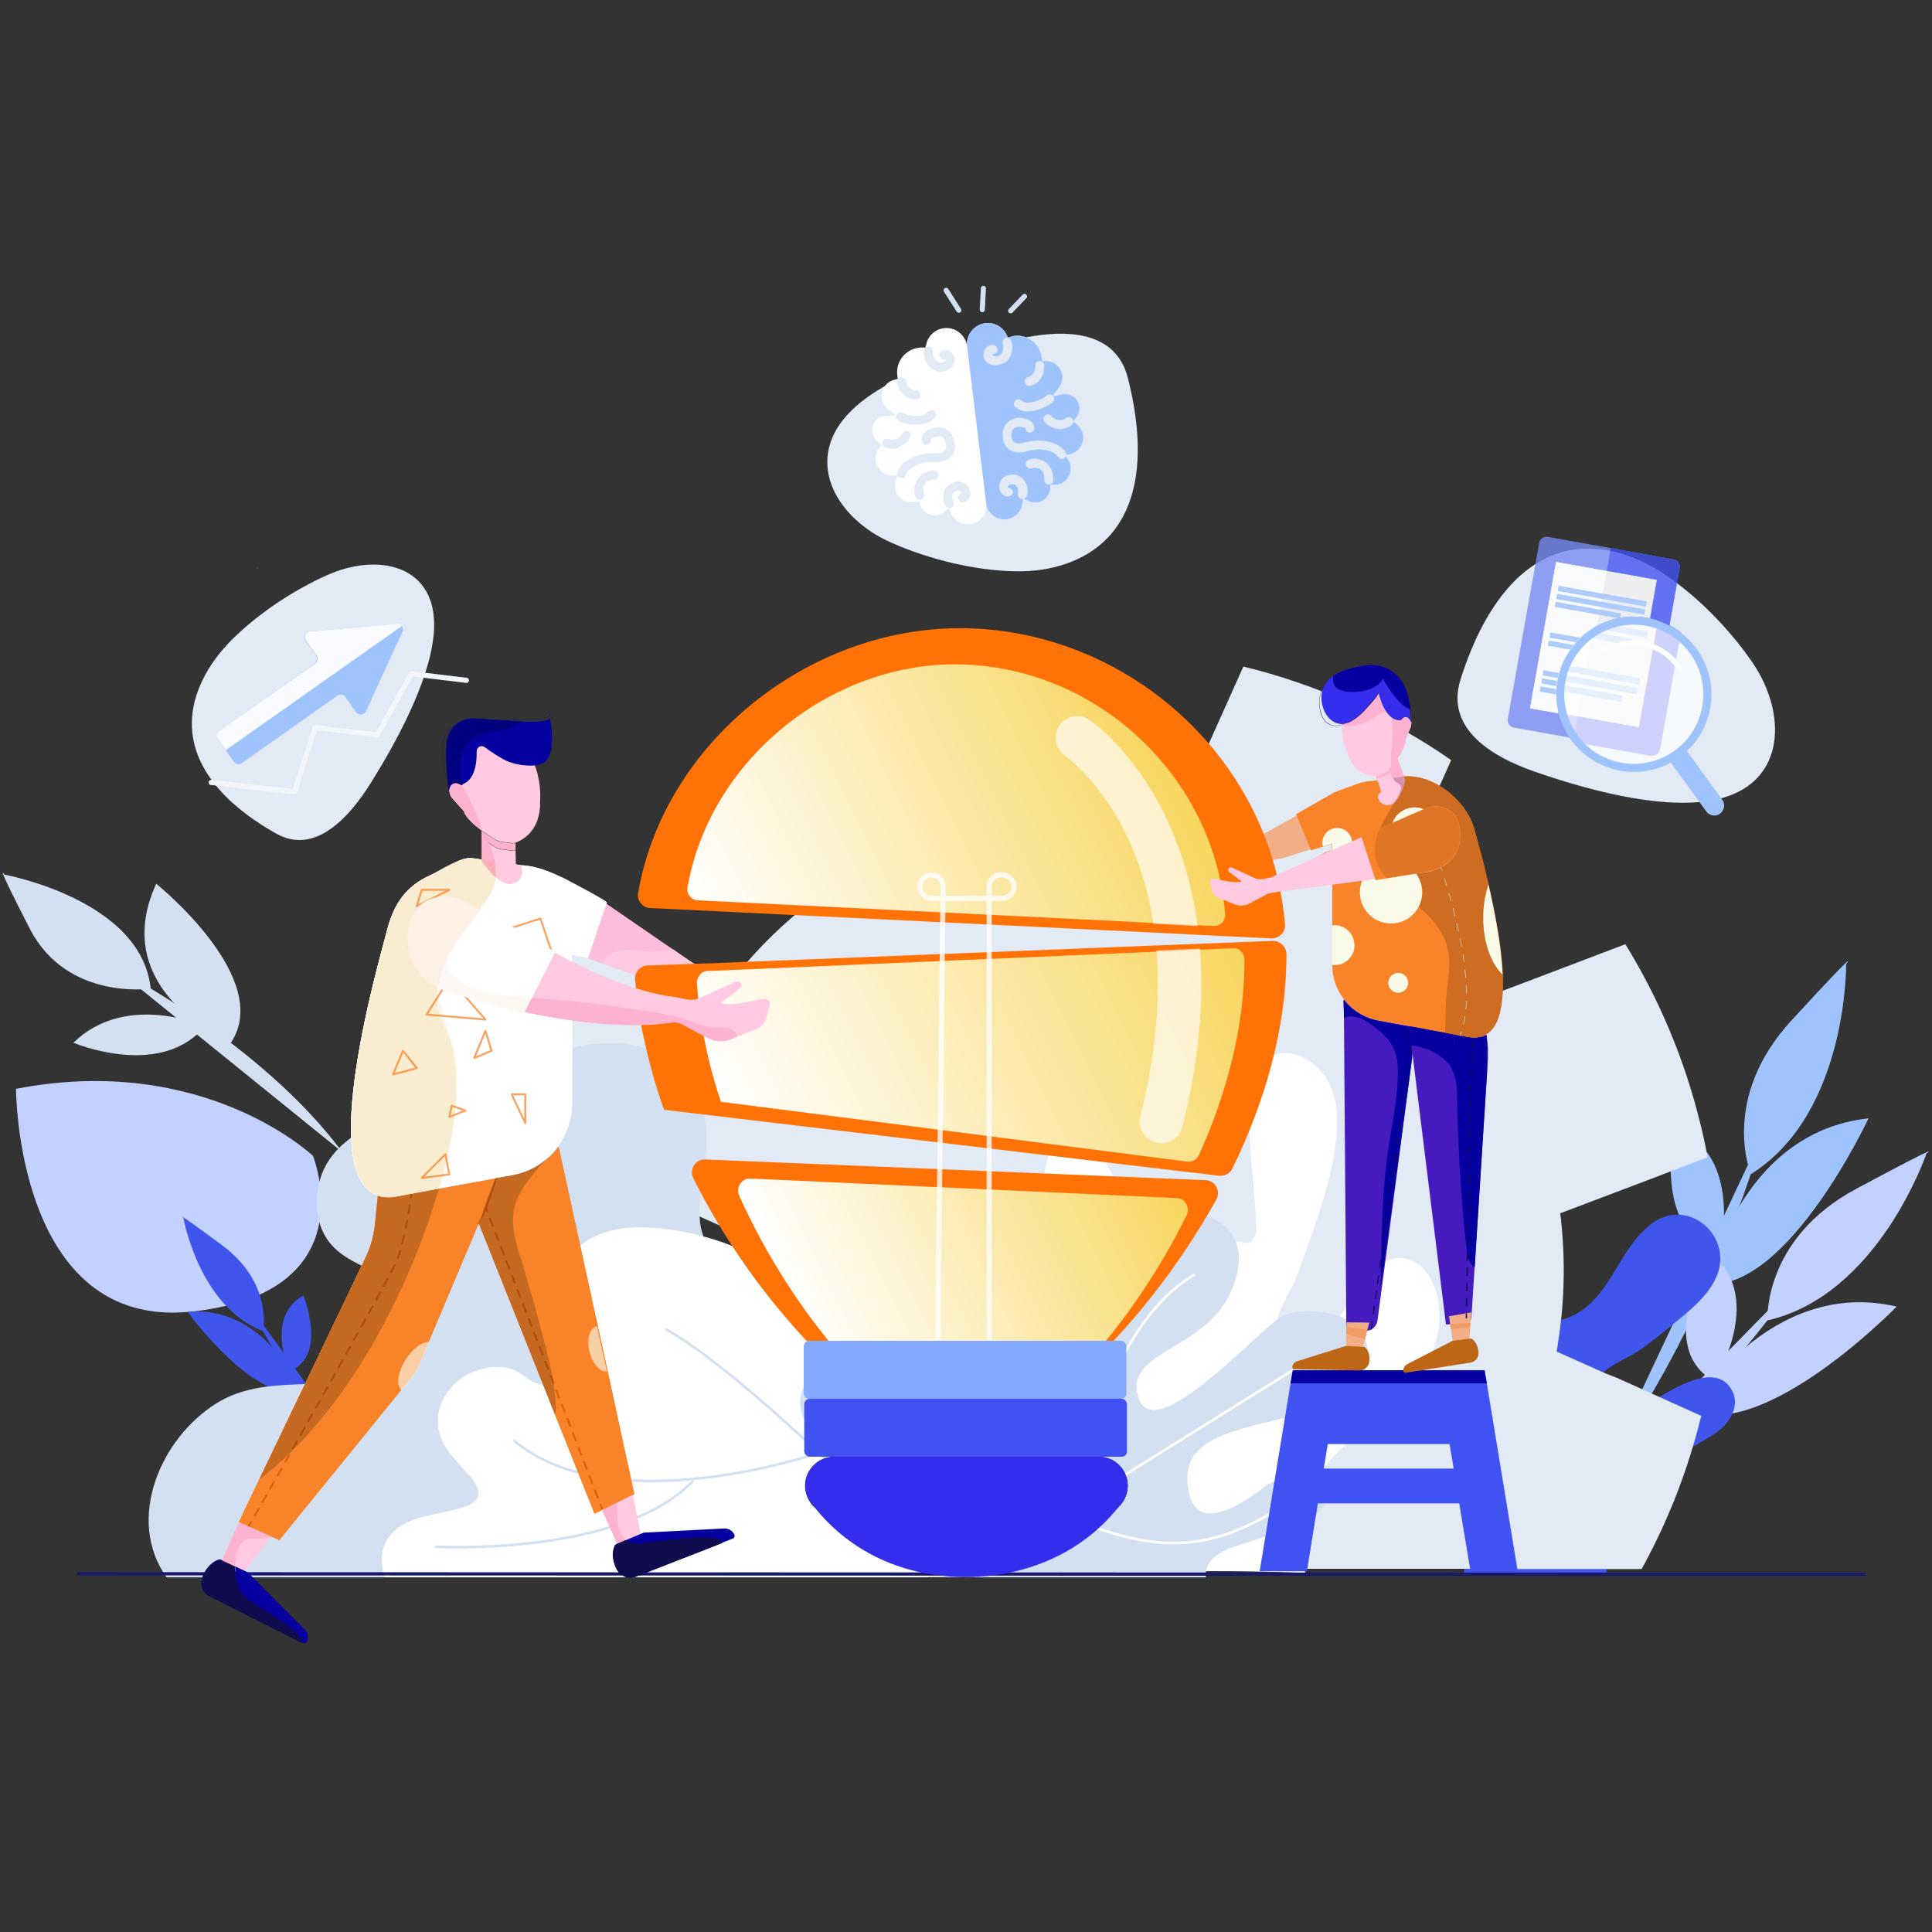 <?xml version="1.0" encoding="utf-8"?>
<!-- Generator: Adobe Illustrator 24.2.0, SVG Export Plug-In . SVG Version: 6.00 Build 0)  -->
<svg version="1.1" id="图层_1" xmlns="http://www.w3.org/2000/svg" xmlns:xlink="http://www.w3.org/1999/xlink" x="0px" y="0px"
	 viewBox="0 0 700 700" style="enable-background:new 0 0 700 700;" xml:space="preserve">
<rect x="0" y="0" width="700" height="700" fill="#333333" stroke="none"/>
<style type="text/css">
	.st0{fill:#D3E0F1;}
	.st1{fill:#C3D1FF;}
	.st2{fill:#9FC3FD;}
	.st3{fill:#4055EC;}
	.st4{fill:#E2EAF5;}
	.st5{fill:#FFFFFF;}
	.st6{fill:none;stroke:#000000;stroke-width:0.233;stroke-miterlimit:10;}
	.st7{fill:none;stroke:#D3E0F1;stroke-width:0.931;stroke-linecap:round;stroke-linejoin:round;stroke-miterlimit:10;}
	.st8{fill:none;stroke:#FFFFFF;stroke-width:0.931;stroke-linecap:round;stroke-miterlimit:10;}
	.st9{fill:none;stroke:#F8DA7D;stroke-width:0.931;stroke-linecap:round;stroke-linejoin:round;stroke-miterlimit:10;}
	.st10{fill:#4052F2;}
	.st11{fill:#0600A0;}
	.st12{fill:none;stroke:#18186D;stroke-width:1.163;stroke-miterlimit:10;}
	.st13{fill:#FFFFFF;stroke:#15858E;stroke-width:1.861;stroke-linecap:round;stroke-linejoin:round;stroke-miterlimit:10;}
	.st14{fill:#F7B94A;stroke:#D3E0F1;stroke-width:1.861;stroke-linecap:round;stroke-miterlimit:10;}
	.st15{opacity:0.79;}
	.st16{fill:#7789F2;}
	.st17{fill:#EEEEEF;}
	.st18{fill:#FFFFFE;}
	.st19{opacity:0.74;fill:#FFFFFF;}
	.st20{fill:none;stroke:#FFFFFF;stroke-width:1.861;stroke-linecap:round;stroke-linejoin:round;stroke-miterlimit:10;}
	.st21{opacity:0.94;fill:#FFFFFF;}
	.st22{fill:none;stroke:#F2F5FA;stroke-width:1.861;stroke-linecap:round;stroke-linejoin:round;stroke-miterlimit:10;}
	.st23{fill:#451ABF;}
	.st24{fill:#F88329;}
	.st25{fill:#FFCAE1;}
	.st26{fill:#FDB2D0;}
	.st27{fill:#FFBDDD;}
	.st28{fill:#F2AE87;}
	.st29{fill:#F19C63;}
	.st30{fill:none;stroke:#DD600F;stroke-width:0.698;stroke-linecap:round;stroke-linejoin:round;stroke-miterlimit:10;}
	.st31{fill:none;stroke:#DD600F;stroke-width:0.698;stroke-linecap:round;stroke-linejoin:round;}
	.st32{fill:none;stroke:#DD600F;stroke-width:0.698;stroke-linecap:round;stroke-linejoin:round;stroke-dasharray:2.779,2.779;}
	.st33{fill:#186581;}
	.st34{opacity:0.1;}
	.st35{opacity:0.2;}
	.st36{fill:#BD6615;}
	.st37{fill:#15455B;}
	.st38{fill:none;stroke:#DD600F;stroke-width:0.698;stroke-linecap:round;stroke-linejoin:round;stroke-dasharray:2.809,2.809;}
	
		.st39{clip-path:url(#SVGID_2_);fill:none;stroke:#F8DA7D;stroke-width:0.698;stroke-linecap:round;stroke-linejoin:round;stroke-miterlimit:10;}
	.st40{clip-path:url(#SVGID_4_);fill:#FFFFFF;}
	.st41{fill:none;stroke:#F8DA7D;stroke-width:0.698;stroke-linecap:round;stroke-linejoin:round;stroke-miterlimit:10;}
	.st42{fill:#F9F9E8;}
	.st43{fill:#18186D;}
	.st44{fill:none;}
	.st45{fill:none;stroke:#100C4D;stroke-width:0.465;stroke-linecap:round;stroke-linejoin:round;}
	.st46{fill:none;stroke:#100C4D;stroke-width:0.465;stroke-linecap:round;stroke-linejoin:round;stroke-dasharray:2.769,2.769;}
	.st47{fill:#EE834D;}
	.st48{fill:#422224;}
	.st49{opacity:5.000000e-02;}
	.st50{opacity:0.65;fill:#F9F9E8;}
	.st51{opacity:0.1;fill:#FF7206;}
	.st52{fill:#100C4D;}
	.st53{fill:none;stroke:#F9F9E8;stroke-width:0.233;stroke-linecap:round;stroke-miterlimit:10;}
	.st54{fill:none;stroke:#F9F9E8;stroke-width:0.233;stroke-linecap:round;stroke-miterlimit:10;stroke-dasharray:2.837,2.837;}
	.st55{opacity:0.17;}
	
		.st56{fill:none;stroke:#100C4D;stroke-width:0.349;stroke-linecap:round;stroke-linejoin:round;stroke-miterlimit:10;stroke-dasharray:2.792;}
	.st57{fill:#342DEC;}
	.st58{opacity:0.75;}
	.st59{fill:none;stroke:#F88329;stroke-width:0.698;stroke-linecap:round;stroke-linejoin:round;stroke-miterlimit:10;}
	.st60{fill:#FF7206;}
	.st61{fill:url(#SVGID_5_);}
	.st62{fill:url(#SVGID_6_);}
	.st63{fill:url(#SVGID_7_);}
	
		.st64{opacity:0.79;fill:none;stroke:#FFFFFF;stroke-width:1.861;stroke-linecap:round;stroke-linejoin:round;stroke-miterlimit:10;}
	.st65{fill:#96ACAD;}
	.st66{fill:#85A9FF;}
	.st67{fill:none;stroke:#186581;stroke-width:0.233;stroke-linecap:round;stroke-miterlimit:10;}
	.st68{opacity:0.66;}
	.st69{fill:#01017F;}
	.st70{opacity:4.000000e-02;fill:#FF7206;}
</style>
<g>
	<g>
		<g>
			<path class="st0" d="M41.9,351c0,0,52.5,26.6,82.2,66.5"/>
			<path class="st0" d="M56.6,320.2c0,0,42.8,34.3,27,57.7C83.6,377.9,38.6,359.4,56.6,320.2z"/>
			<path class="st0" d="M1.6,316.9c0,0,49.7,9,53,41.3c0,0-30.3,4.5-43.8-21.7C-2.6,310.4,1.6,316.9,1.6,316.9z"/>
			<path class="st0" d="M71.8,371c0,0-26.9-11.1-45.2,6.8c0,0,29.9,12.7,46.3-4.5"/>
		</g>
	</g>
	<path class="st1" d="M5.8,394.5c0,0,0,87.6,63.8,80.7s43.8-56.4,43.8-56.4S74.1,381.3,5.8,394.5z"/>
	<g>
		<g>
			<path class="st2" d="M639.6,408.7c0,0-18.3,67.1-56.3,119.5L639.6,408.7z"/>
			<path class="st2" d="M677,405.2c0,0-28.9,62-58.2,60.1C618.8,465.3,629.6,410.3,677,405.2z"/>
			<path class="st2" d="M668.9,349.3c0,0,0.6,54.1-34.5,76.1c0,0-11.5-27.2,14.7-55.7S668.9,349.3,668.9,349.3z"/>
			<path class="st2" d="M623.8,449.7c0,0,6.6-32.9-17.2-40.5c0,0-7.7,36.8,14.9,42.9L623.8,449.7z"/>
		</g>
	</g>
	<g>
		<g>
			<path class="st1" d="M650.8,464.4c0,0-39.4,57.3-92.5,94.3L650.8,464.4z"/>
			<path class="st1" d="M687.2,473.4c0,0-47.7,49-74.8,37.6C612.5,511,640.8,462.6,687.2,473.4z"/>
			<path class="st1" d="M698,417.9c0,0-17.3,51.3-57.6,60.5c0,0-1.8-29.5,32.2-47.7S698,417.9,698,417.9z"/>
			<path class="st1" d="M622.4,497.9c0,0,17.1-28.9-2.9-43.9c0,0-19.4,32.2-0.1,45.4L622.4,497.9z"/>
		</g>
	</g>
	<path class="st3" d="M625,516.3c-2.8,3.1-6.7,5-10.3,7.1c-11.7,6.5-22.9,15.3-28.8,27.3c-0.3,0.5-0.5,1-0.7,1.6
		c-2.4,5.5-3.5,11.7-3,17.7h-51.7c0.1-26.2,6.9-51.5,16.4-75.7c0.6-1.5,1.2-2.9,1.8-4.4c1.5-3.8,3.8-7.5,7.5-9.3
		c2.6-1.3,5.6-1.5,8.4-2.1c7.4-1.7,12.1-6,16-11.2v0c3.7-5,6.6-10.9,10.4-16.1c0,0,0,0,0,0c0.5-0.6,0.9-1.3,1.4-1.9
		c0.1-0.1,0.2-0.2,0.2-0.3c0,0,0,0,0,0c0.9-1.1,1.8-2.1,2.8-3c1-1,2-1.8,3.1-2.7c7.7-5.7,16.4-3.2,21.2,2.7
		c3.5,4.4,4.9,10.6,2.1,16.8c-2.3,5.2-6.5,9.3-10.8,13c-5.3,4.4-10.6,8.9-16.2,12.9c-5.2,3.7-12.9,6-16.6,11.6
		c-10.2,15.5,13,11.8,20.5,7.4c6.9-4.1,24.1-15.7,29.4-2.7C629.5,508.6,627.9,513.2,625,516.3z"/>
	<g>
		<g>
			<path class="st3" d="M90.3,473c0,0,18.2,37.5,46.4,63.9"/>
			<path class="st3" d="M68,475.3c0,0,23.9,33.2,40.9,28.7C108.9,503.9,96.4,472.8,68,475.3z"/>
			<path class="st3" d="M66.5,441.4c0,0,5.6,32,28.8,40.9c0,0,3.7-17.4-14.8-31.1C61.9,437.4,66.5,441.4,66.5,441.4z"/>
			<path class="st3" d="M104.2,495.3c0,0-7.6-18.7,5.7-25.9c0,0,8.6,20.8-4,27"/>
		</g>
	</g>
	<path class="st4" d="M581.9,497.7l-17.9-8c0.2-1.1,0.4-2.1,0.5-3.2c2.5-15.7,2.7-31.5,0.8-46.9l31.4-11.9l17.5-6.7l4.5-1.7
		c-0.8-4.3-1.7-8.5-2.8-12.8c-5.6-22.7-14.7-44.4-27-64.4l-32.6,12.4l-20.9,7.9c-9.2-13-20.2-24.7-33-34.8l23.4-52.2
		c-11.2-7.8-23.3-14.6-36.1-20.4c-12.9-5.8-26-10.3-39.2-13.5l-23.4,52.2c-16.2-2.9-32.6-3.3-48.5-1.5l-20.3-53.5
		c-27.3,4.9-53.6,14.8-77.3,29.2l20.3,53.4c-13.5,9.3-25.7,20.7-36.1,33.9L213,332c-7.8,11.2-14.6,23.3-20.4,36.1
		c-3.6,8.1-6.7,16.2-9.3,24.5c-1.6,4.9-2.9,9.8-4.1,14.8l52.2,23.4c0,0,0,0.1,0,0.1l8.8,3.9l35.2,15.8l12.3,5.5l50.4,22.6h-8.3v89.7
		h207.9v-0.1l0.4,0.2h56.7c2.9-5.3,5.6-10.7,8.1-16.2c0.4-1,0.9-2,1.3-3c5.2-11.9,9.2-24.1,12.2-36.3l-30.6-13.8L581.9,497.7z"/>
	<path class="st0" d="M345.2,548.9c-0.6,4.3-1.8,8.6-3.2,12.5c-1.1,3.3-2.8,6.3-5,9c-0.3,0.4-0.6,0.7-0.9,1.1H60.4
		c-0.1-0.1-0.1-0.1-0.2-0.2c-14.6-20.9-2.1-50.2,18.3-62.9c17.8-11,39.2-3.6,57.9-10.6c13.3-5,17.9-21.1,7.5-31.3
		c-7.2-7.1-18.4-8.2-24.8-16.7c-3.6-4.8-4.8-11.1-4.2-17.1c2.2-20.7,22.3-25.9,38.5-33.3c13-5.9,26.2-11.9,40-16.2
		c6.5-2,13.2-3.7,20-4.7c29.2-4.4,46.9,15.1,41.7,44c-0.4,1.9-0.7,3.9-0.9,5.9c-0.6,4.3-0.9,8.6-0.7,12.9c0.1,2.3,0.6,4.6,1.4,6.8
		c1.6,4.2,4.5,7.6,8.7,8.3c3.2,0.6,5.5-0.6,7.6-2.3c2.6-2.2,4.8-5.2,8-6.9c4.1-2.1,8.4-2.6,12.7-2c0.9,0.1,1.8,0.3,2.6,0.5
		c3.9,0.9,7.5,2.8,10.5,5.4c6.7,5.7,10.9,15,9.8,24.7c0,0,0,0,0,0c-0.2,2.3-0.8,4.5-1.6,6.8c-0.4,1-0.8,2-1.2,2.9
		c-0.5,1-1,2.1-1.6,3.1c-1.6,2.8-3.4,5.5-5.1,8.2c-1.5,2.3-4.2,5.9-5.6,9.6c-0.1,0.1-0.1,0.3-0.2,0.4c-0.9,2.6-1,5.2,0.6,7.3
		c1.3,1.7,3.2,2.5,5.1,3.1c6.1,1.9,12.5,2,18.8,3.2c0.2,0,0.4,0.1,0.7,0.1c5.3,1,10.6,3.1,14.6,7c0,0,0,0,0.1,0.1
		c0.9,0.9,1.7,1.9,2.5,3C345.5,536.1,346,542.5,345.2,548.9z"/>
	<path class="st5" d="M473.2,569.9c-0.6,0-1.7-4.3-1.8-4.8c-1.2-4.2-1.5-9-0.8-13.3c1.6-9.7,6.6-17.9,12.6-24.2
		c5.7-6,12.3-10.6,18.5-15.7c11-9.2,23.1-24,19-42.4c-1.6-6.9-6-12.7-11.8-13.5c-19-2.8-22,34.6-39.8,32.7c-2.1-0.2-4.1-1.5-5.3-3.6
		c-4-7.4,3.7-16.1,5.9-22.3c5.3-14.7,11.1-29.5,13.8-45.4c1.2-7.5,1.7-16.3-1.2-23.4c-2.4-5.8-7.2-9.9-12.2-11.7
		c-3.4-1.2-7.1-1.1-10.3,0.8c-8.7,5.2-7.3,20.3-6.9,30.3c0.4,9.9,1.9,19.7,2.2,29.6c0,1.3,0.1,2.7-0.2,3.9c-0.3,1.3-0.9,2.5-1.8,3
		c-0.8,0.5-1.7,0.6-2.6,0.3c-6.5-1.8-14.9,3.3-16.7,10.7c-0.2,0.6-13.5-6.6-14.2-6.6c-9.3,0.1-11.3-13.4-16.4-27.8
		c-2.3-6.4-9.3-17-16.5-15.3c-2.3,0.5-4.3,2.6-5.6,5.1c-4.2,8-3.6,19.3-1,28c1.8,6.1,4.8,11.6,8.4,16.3c3,4,6.1,8.2,7.4,13.6
		c1.4,5.7-0.4,10.7-4.6,13.3c-0.7,0.4-1.5,0.9-2.3,1.1c0.5-0.1,2.2,1.7,2.5,2c2,1.7,3.9,3.5,5.7,5.5c4,4.5,8.4,10.6,8.4,17.7
		c0,8.9-7.6,15.6-13.5,18.5c-14.2,6.9-17.8-17.4-27.1-25c-3.4-2.8-7.8-3.6-10.7,0.5c-2.8,3.9-2.9,9.6-1.1,14.2
		c1.9,4.6,5.4,7.8,9,10.3c6.3,4.3,45.2,26.3,29.4,38.9C391.6,571.1,422,567.9,473.2,569.9z"/>
	<path class="st5" d="M366.7,564c-0.3,0.4-0.6,0.8-0.9,1.2c-2.1,2.6-5,4.4-8.2,5.8c0,0,0,0,0,0c-0.3,0.1-0.6,0.3-0.9,0.4H139.3
		c-1.4-4.7-1.6-9.6,1.2-13.9c2.9-4.4,8-6.7,13-8c5-1.3,10.3-1.9,15.2-3.7c1.5-0.5,3-1.2,3.9-2.5c2.8-3.7-2.7-8.9-5-11.4
		c-2.6-2.9-5.2-5.7-7-9.1c-5.7-10.8,1.7-23.2,12.9-26.5c4-1.2,8.2-1.5,12.2-0.1c4.7,1.6,7.1,6.5,12.8,5.1c4.9-1.2,7.3-6.3,7.2-11
		c-0.1-4.3-1.1-8.6-2.3-12.7c-5.7-19.3,7.3-33.8,30.6-32.9c6.9,0.3,14,1.4,20.9,3.3c5.7,1.5,11.2,3.6,16.3,6
		c0.2,0.1,0.5,0.2,0.7,0.3c9.1,4.5,19.5,1.4,28.9,4.6c6.3,2.2,11.7,8.2,13.5,14.6c0.2,0.7,0.4,1.5,0.5,2.2c0,0,0,0,0,0
		c0.5,3.4-0.1,6.9-1.8,9.7c-0.3,0.5-0.6,1-1,1.5c-0.5,0.6-1,1.1-1.5,1.6c-3.9,3.5-9.4,4.7-13.7,7.6c-1.8,1.2-3.4,2.7-4.5,4.4
		c-2,3-2.9,6.6-2.1,10.4c0.3,1.5,0.8,2.8,1.5,3.8c0,0,0,0,0,0c4,6.1,13.9,6.1,20.6,6.1c3.8,0,7.8-0.3,11.8-0.4
		c8-0.3,16.1-0.3,23.3,2.8c2.6,1.1,5.1,2.6,7.3,4.3c0,0,0,0,0.1,0.1c4.2,3.2,7.7,7.4,10.2,12.1c0.3,0.5,0.5,1,0.8,1.6
		c1.1,2.3,2,4.8,2.7,7.3C369.7,554.1,369.6,559.5,366.7,564z"/>
	<path class="st0" d="M470.4,475.3L470.4,475.3c-2.6,0.3-4.8,1-6.3,1.9c-1.5,0.9-3.7,2.7-6.4,5.2c-5.2,4.6-12.1,11.2-19.1,16.9h0
		c-1.6,1.3-3.2,2.6-4.8,3.8h0c-1.8,1.3-3.5,2.6-5.2,3.6c-7.6,4.8-13.9,6.3-16.1-0.2c-0.9-2.8-0.9-5.1-0.2-7.1
		c3-8.9,19.3-12.1,29.2-24.2c2.2-2.7,4.2-5.9,5.5-9.7c2-5.5,2.3-10,1.4-13.6v0c-3-12.4-19.6-14.6-28.9-11.8
		c-8.7,2.6-32,12.4-36.6,45.6c0,0.2,0,0.3-0.1,0.5c-0.8,6.1-1,12.9-0.3,20.6c0,0,0,0.1,0,0.1c0.5,6.4,1.6,13.3,3.4,20.9
		c0,0,0,0,0,0.1c0.5,2.1,1,4.3,1.7,6.6c0,0,1.2,2.8,3.4,7.1h-38v29.9h57.4h6.6h19.9c-0.4-3.8,1.6-8.1,10-11
		c19.3-6.7,31.8-7.6,34.9-19.8c3.2-12.2-18.5-5.3-22.3-2.9c-3.8,2.4-28.4,23.6-29.3-1.9c-0.4-10.8,9.4-15.4,21.4-18.7
		c16.5-4.6,37.4-7,42.3-19.7C501,479.1,482.2,473.8,470.4,475.3z"/>
	<g>
		<g>
			<path class="st7" d="M321.6,550.4c0,0-52.9-53.5-80.2-68.7"/>
			<path class="st7" d="M296.7,526.4c0,0-21,7.2-46,9.5c-22.2,2-47.5,0.3-64.3-13.8"/>
			<path class="st7" d="M158.1,560.4c0,0,66,3.7,92.8-23.6"/>
		</g>
	</g>
	<g>
		<g>
			<path class="st8" d="M468.3,496.5l-80.7,50.3c0,0,12.1-66,45.1-84.9"/>
			<path class="st8" d="M473.1,540.5c-13.7,9-27.9,17.7-44.8,18.5c-17,0.9-33.1-5.9-48.5-12.2"/>
		</g>
	</g>
	<path class="st9" d="M177.9,415.8c-5.9,7.7-0.5,10.9,2.3,9c2.7-1.8-0.9-8.1-0.9-8.1L177.9,415.8z"/>
	<path class="st10" d="M532.8,569.3h17.1l-11.2-68.1l-0.8-4.7h-69.5l-0.8,4.7l-11.2,68.1h17.1l4-24.6h51.2L532.8,569.3z
		 M479.6,532.1l1.5-8.9c0.1,0,0.3,0,0.3,0h43.8l1.5,8.9H479.6z"/>
	<polygon class="st11" points="538.7,501.2 467.6,501.2 468.4,496.5 537.9,496.5 	"/>
	<line class="st12" x1="27.9" y1="570.2" x2="676" y2="570.4"/>
	<path class="st4" d="M157.3,225.6c0,1.5,0,3-0.2,4.6c-1.7,17.1-13.6,38.9-22.9,53.7c-7.5,12-19.9,26-34,18.2
		c-14.3-8-30.8-21.4-30.7-40.2c0.1-10.8,6-21.4,13.8-29.4c9.7-9.9,23-18.7,35.4-24.2C136.6,200.4,156.8,204.5,157.3,225.6z"/>
	<path class="st4" d="M624.1,289.1c-1.6,0.5-3.3,0.8-5.1,1.1c-19,2.9-45.1-4.4-63.2-10.7c-14.5-5.1-32.4-15.1-26.6-33.4
		c5.8-18.5,17.2-41.1,37.6-46.3c11.8-3,24.5,0.7,34.8,7.3c12.8,8.2,25.1,20.8,33.6,33.3C647.3,258.5,647,282.6,624.1,289.1z"/>
	<path class="st2" d="M93.6,205.3L93.6,205.3l-0.5,0.9C93.2,205.8,93.4,205.5,93.6,205.3z"/>
	<g>
		<line class="st14" x1="366.2" y1="112.6" x2="371.2" y2="107.4"/>
		<line class="st14" x1="355.9" y1="112.2" x2="356.3" y2="104.5"/>
		<line class="st14" x1="342.8" y1="105.2" x2="347.4" y2="112.4"/>
		<path class="st4" d="M306.9,150.4c1.1-1.2,2.3-2.4,3.7-3.6c14.3-12.3,40-19.8,58.4-24c14.8-3.3,34.9-4.2,39.6,14
			c4.8,18.5,7,43.3-7.4,58.2c-8.3,8.6-20.9,12.2-32.9,12c-14.9-0.2-31.7-4.3-45.4-10.4C303.5,188.1,291.2,167.8,306.9,150.4z"/>
		<g>
			<path class="st5" d="M388.8,152.7l1-1.2c1-1.1,1.5-2.6,1.3-4.1c-0.3-2.9-3-4.9-5.8-4.6l-4,0.8l2.3-3c1-1.3,1.5-2.9,1.3-4.5
				c-0.4-3.1-3-5.3-6-5.3l-1.3,0l-0.2-1.3c-0.6-4.9-5-8.4-9.9-7.8c-0.4,0.1-0.8,0.1-1.2,0.3l-1.1,0.3l-0.5-1
				c-1.4-2.9-4.5-4.6-7.7-4.2c-4.1,0.5-7.1,4.3-6.6,8.4c-0.5-4.1-4.3-7.1-8.4-6.6c-3.2,0.4-5.8,2.8-6.4,5.9l-0.3,1.1l-1.2,0
				c-0.4,0-0.8,0-1.2,0.1c-4.9,0.6-8.4,5-7.8,10l0.2,1.3l-1.2,0.3c-3,0.7-5,3.5-4.6,6.6c0.2,1.6,1,3,2.3,4l2.9,2.3l-4.1,0.2
				c-2.9,0.3-4.9,3-4.6,5.8c0.2,1.5,1,2.8,2.3,3.7l1.3,0.9l-1,1.2c-1.1,1.3-1.5,2.9-1.3,4.6c0.4,3,3,5.4,6,5.4l1.9,0l-0.6,1.8
				c-0.3,0.8-0.4,1.7-0.3,2.6c0.4,3.3,3.4,5.7,6.7,5.3c0.2,0,0.5-0.1,0.7-0.1l1.3-0.3l0.4,1.3c0.8,2.5,3.3,4.1,5.9,3.8
				c1.1-0.1,2.1-0.6,3-1.3l1.5-1.3l0.8,1.8c1.1,2.7,4,4.4,6.9,4c3.6-0.4,6.2-3.7,5.8-7.4c0.4,3.6,3.7,6.2,7.4,5.8
				c2.9-0.4,5.3-2.7,5.7-5.6l0.3-2l1.8,0.9c1,0.5,2.1,0.7,3.2,0.6c2.6-0.3,4.7-2.5,4.8-5.1l0.1-1.3l1.3,0c0.2,0,0.5,0,0.7,0
				c3.3-0.4,5.7-3.4,5.3-6.7c-0.1-0.9-0.4-1.7-0.9-2.4l-1-1.6l1.9-0.5c3-0.8,4.9-3.6,4.5-6.7c-0.2-1.7-1-3.1-2.4-4.1L388.8,152.7z"
				/>
			<path class="st2" d="M390,153.6l-1.2-0.9l1-1.2c1-1.1,1.5-2.6,1.3-4.1c-0.3-2.9-3-4.9-5.8-4.6l-4,0.8l2.3-3
				c1-1.3,1.5-2.9,1.3-4.5c-0.4-3.1-3-5.3-6-5.3l-1.3,0l-0.2-1.3c-0.6-4.9-5-8.4-9.9-7.8c-0.4,0.1-0.8,0.1-1.2,0.3l-1.1,0.3l-0.5-1
				c-1.4-2.9-4.5-4.6-7.7-4.2c-4.1,0.5-7.1,4.3-6.6,8.4l6.9,56.9c0.4,3.6,3.7,6.2,7.4,5.8c2.9-0.4,5.3-2.7,5.7-5.6l0.3-2l1.8,0.9
				c1,0.5,2.1,0.7,3.2,0.6c2.6-0.3,4.7-2.5,4.8-5.1l0.1-1.3l1.3,0c0.2,0,0.5,0,0.7,0c3.3-0.4,5.7-3.4,5.3-6.7
				c-0.1-0.9-0.4-1.7-0.9-2.4l-1-1.6l1.9-0.5c3-0.8,4.9-3.6,4.5-6.7C392.2,156.1,391.3,154.7,390,153.6z"/>
			<g>
				<g>
					<g>
						<path class="st4" d="M341.6,134.6c-1.3,0.2-2.6-0.1-3.7-0.8c-2.1-1.2-3.3-3.7-3.2-6.6c0-0.9,0.8-1.6,1.7-1.6
							c0.9,0,1.6,0.8,1.6,1.7c-0.1,1.8,0.5,3.1,1.6,3.7c0.8,0.5,1.8,0.5,2.6,0c0.2-0.1,0.4-0.3,0.4-0.5c0-0.1-0.1-0.2-0.1-0.3
							c-0.8,0.3-1.6,0-2-0.8c-0.4-0.8-0.1-1.8,0.7-2.2c1.5-0.8,3.3-0.2,4.2,1.4c0.9,1.5,0.7,3.8-1.5,5.1
							C343.2,134.3,342.4,134.5,341.6,134.6z"/>
					</g>
					<g>
						<path class="st4" d="M332,144.7C332,144.7,332,144.7,332,144.7c-2.9,0.2-6.2-1.9-6.9-6.1c-0.1-0.9,0.5-1.7,1.3-1.9
							c0.9-0.2,1.7,0.4,1.9,1.3c0.4,2.5,2.2,3.5,3.4,3.4c0.9-0.1,1.7,0.6,1.7,1.5C333.5,143.9,332.9,144.6,332,144.7z"/>
					</g>
					<g>
						<path class="st4" d="M333.6,153.8c-3,0.4-6.3-0.4-8.1-1.3c-0.8-0.4-1.1-1.4-0.7-2.2c0.4-0.8,1.4-1.1,2.2-0.7
							c2.3,1.2,7.6,1.9,9.2-0.4c0.5-0.7,1.5-0.9,2.3-0.4c0.7,0.5,0.9,1.5,0.4,2.3C337.7,152.7,335.7,153.5,333.6,153.8z"/>
					</g>
					<g>
						<path class="st4" d="M326.8,173.2c-0.3,0-0.5,0-0.8-0.1c-0.8-0.3-1.3-1.3-0.9-2.1c2.2-5.7,10.1-7,13.4-6.8
							c1.3,0.1,3.1-0.1,3.9-1c0.5-0.6,0.6-1.7,0.2-3.1c-0.4-1.4-1.2-2-2.6-2c-1.5,0-2.7,0.9-2.8,1.3c0.1,0.9-0.6,1.7-1.5,1.7
							c-0.9,0.1-1.7-0.6-1.8-1.5c-0.2-2.4,2.3-4.2,4.8-4.7c3.2-0.6,6,1,6.9,4.2c0.9,3.1,0.1,5-0.8,6.1c-1.9,2.3-5.3,2.3-6.6,2.2
							c-2.7-0.2-8.6,1-10.1,4.7C327.9,172.8,327.4,173.2,326.8,173.2z"/>
					</g>
					<g>
						<path class="st4" d="M333.5,181.1c-0.8,0.1-1.5-0.4-1.8-1.1c-1.1-3.7,0.3-6.1,1.3-7.2c1.5-1.6,3.8-2.5,5.7-2.2
							c0.9,0.2,1.5,1,1.3,1.9c-0.2,0.9-1,1.5-1.9,1.3c-0.6-0.1-1.8,0.2-2.7,1.1c-0.9,1-1.1,2.4-0.6,4c0.3,0.9-0.2,1.8-1.1,2
							C333.7,181.1,333.6,181.1,333.5,181.1z"/>
					</g>
					<g>
						<path class="st4" d="M324.2,162.6c-1.2,0.1-2.4-0.1-3.6-0.6c-0.8-0.4-1.1-1.4-0.8-2.2c0.4-0.8,1.4-1.2,2.2-0.8
							c0.8,0.4,1.7,0.4,2.6,0.1c1.1-0.4,2-1.3,2.3-2c0.4-0.8,1.3-1.2,2.1-0.9c0.8,0.4,1.2,1.3,0.8,2.1c-0.7,1.6-2.3,3-4.2,3.7
							C325.3,162.4,324.8,162.6,324.2,162.6z"/>
					</g>
					<g>
						<path class="st4" d="M344.1,184c-0.7,0.1-1.4-0.3-1.7-0.9c-1-2.3-0.9-4.6,0.3-6.3c1.1-1.6,2.9-2.4,4.8-2.3
							c2.7,0.2,4,2.1,4.1,3.9c0.1,1.8-0.9,3.2-2.6,3.6c-0.9,0.2-1.7-0.4-1.9-1.3c-0.2-0.9,0.4-1.7,1.3-1.9c0,0,0-0.2-0.1-0.5
							c-0.2-0.3-0.5-0.5-1-0.5c-0.8-0.1-1.5,0.3-1.9,0.9c-0.5,0.8-0.5,1.9,0,3.1c0.4,0.8,0,1.8-0.8,2.2
							C344.4,183.9,344.2,183.9,344.1,184z"/>
					</g>
				</g>
			</g>
			<g>
				<g>
					<g>
						<path class="st4" d="M361.4,132.3c-0.8,0.1-1.6,0-2.3-0.2c-2.4-0.8-3.1-2.9-2.6-4.6c0.5-1.8,2.1-2.8,3.7-2.4
							c0.9,0.2,1.4,1.1,1.2,2c-0.2,0.8-1,1.3-1.8,1.2c0,0.1-0.1,0.2,0,0.3c0,0.2,0.3,0.3,0.5,0.4c0.8,0.3,1.8,0,2.5-0.6
							c0.9-0.9,1.1-2.3,0.7-4c-0.2-0.9,0.3-1.8,1.1-2c0.8-0.2,1.8,0.3,2,1.1c0.8,2.9,0.2,5.5-1.5,7.2
							C363.9,131.6,362.6,132.1,361.4,132.3z"/>
					</g>
					<g>
						<path class="st4" d="M373.1,139.8c-0.9,0.1-1.7-0.5-1.8-1.3c-0.1-0.9,0.4-1.7,1.3-1.9c1.1-0.2,2.6-1.6,2.5-4.1
							c-0.1-0.9,0.7-1.7,1.5-1.7c0.9-0.1,1.7,0.6,1.7,1.5C378.6,136.6,375.9,139.4,373.1,139.8C373.1,139.8,373.1,139.8,373.1,139.8
							z"/>
					</g>
					<g>
						<path class="st4" d="M373.7,149c-2.1,0.2-4.2-0.1-5.8-1.5c-0.7-0.6-0.7-1.6-0.1-2.3c0.6-0.7,1.6-0.7,2.3-0.1
							c2.1,1.9,7.1-0.1,9.1-1.8c0.7-0.6,1.7-0.5,2.3,0.2c0.6,0.7,0.5,1.7-0.2,2.3C379.7,147.1,376.7,148.6,373.7,149z"/>
					</g>
					<g>
						<path class="st4" d="M384.9,166.3c-0.6,0.1-1.2-0.2-1.5-0.7c-2.3-3.3-8.3-3.1-10.9-2.2c-1.3,0.4-4.6,1.2-7-0.6
							c-1.1-0.8-2.3-2.5-2.2-5.7c0.2-3.3,2.4-5.5,5.7-5.7c2.5-0.1,5.4,1,5.8,3.4c0.1,0.9-0.5,1.7-1.4,1.9c-0.9,0.2-1.7-0.5-1.9-1.4
							c-0.2-0.3-1.5-0.9-3-0.6c-1.3,0.3-1.9,1.1-2,2.5c-0.1,1.5,0.2,2.5,0.9,3c0.9,0.7,2.7,0.5,4,0.1c3.1-1,11.1-1.5,14.6,3.4
							c0.5,0.7,0.3,1.8-0.4,2.3C385.4,166.2,385.2,166.3,384.9,166.3z"/>
					</g>
					<g>
						<path class="st4" d="M380.2,175.6c-0.1,0-0.2,0-0.3,0c-0.9-0.1-1.6-0.8-1.5-1.7c0.1-1.7-0.4-3.1-1.5-3.8
							c-1.1-0.7-2.4-0.7-2.9-0.5c-0.8,0.4-1.8,0-2.2-0.8c-0.4-0.8,0-1.8,0.8-2.2c1.8-0.8,4.3-0.5,6.1,0.8c1.2,0.8,3.1,2.8,2.9,6.7
							C381.6,174.9,381,175.5,380.2,175.6z"/>
					</g>
					<g>
						<path class="st4" d="M384.9,155.4c-0.5,0.1-1.1,0.1-1.6,0c-1.9-0.2-3.9-1.3-4.9-2.6c-0.5-0.7-0.4-1.7,0.3-2.3
							c0.7-0.5,1.7-0.4,2.3,0.3c0.4,0.6,1.5,1.2,2.7,1.4c1,0.1,1.8-0.1,2.5-0.7c0.7-0.6,1.7-0.5,2.3,0.2c0.6,0.7,0.5,1.7-0.2,2.3
							C387.2,154.8,386.1,155.2,384.9,155.4z"/>
					</g>
					<g>
						<path class="st4" d="M370.6,180.8c-0.2,0-0.3,0-0.5,0c-0.9-0.2-1.5-1-1.3-1.9c0.2-1.3,0-2.4-0.7-3c-0.5-0.5-1.3-0.6-2.1-0.4
							c-0.4,0.1-0.7,0.4-0.8,0.7c-0.1,0.3,0,0.5,0.1,0.5c0.9,0,1.6,0.7,1.7,1.5c0,0.9-0.7,1.6-1.6,1.7c-1.7,0.1-3-1.1-3.3-2.9
							c-0.3-1.7,0.5-4,3.1-4.8c1.9-0.6,3.8-0.2,5.2,1.1c1.6,1.4,2.2,3.6,1.8,6.1C371.9,180.2,371.3,180.7,370.6,180.8z"/>
					</g>
				</g>
			</g>
		</g>
	</g>
	<g class="st15">
		<path class="st16" d="M606.5,202.7l-22.9-4.1l-22.9-4.1c-1.4-0.2-2.7,0.7-3,2.1l-11.4,64c-0.2,1.4,0.7,2.7,2.1,3l22.9,4.1
			l22.9,4.1c1.4,0.2,2.7-0.7,3-2.1l11.4-64C608.8,204.3,607.9,202.9,606.5,202.7z"/>
		<path class="st10" d="M583.6,198.6l22.9,4.1c1.4,0.2,2.3,1.6,2.1,3l-11.4,64c-0.2,1.4-1.6,2.3-3,2.1l-22.9-4.1L583.6,198.6z"/>
		
			<rect x="550.5" y="215.1" transform="matrix(0.175 -0.985 0.985 0.175 246.139 761.178)" class="st17" width="53.8" height="37.1"/>
		
			<rect x="541.3" y="222.8" transform="matrix(0.175 -0.985 0.985 0.175 240.205 750.846)" class="st18" width="53.8" height="18.6"/>
		<g>
			<g>
				<g>
					
						<rect x="579.5" y="200.1" transform="matrix(0.175 -0.985 0.985 0.175 265.894 749.918)" class="st2" width="1.9" height="32.4"/>
				</g>
				<g>
					
						<rect x="579" y="203" transform="matrix(0.175 -0.985 0.985 0.175 262.569 751.828)" class="st2" width="1.9" height="32.4"/>
				</g>
				<g>
					
						<rect x="574.4" y="209.4" transform="matrix(0.175 -0.985 0.985 0.175 256.547 749.044)" class="st2" width="1.9" height="24"/>
				</g>
				<g>
					
						<rect x="574.1" y="230.7" transform="matrix(0.175 -0.985 0.985 0.175 231.213 769.835)" class="st2" width="1.9" height="32.4"/>
				</g>
				<g>
					
						<rect x="573.6" y="233.7" transform="matrix(0.175 -0.985 0.985 0.175 227.888 771.745)" class="st2" width="1.9" height="32.4"/>
				</g>
				<g>
					
						<rect x="571" y="238.3" transform="matrix(0.175 -0.985 0.985 0.175 223.213 771.308)" class="st2" width="1.9" height="28.2"/>
				</g>
				<g>
					
						<rect x="576.5" y="217" transform="matrix(0.175 -0.985 0.985 0.175 246.771 760.901)" class="st2" width="1.9" height="32.4"/>
				</g>
				<g>
					
						<rect x="573.9" y="221.6" transform="matrix(0.175 -0.985 0.985 0.175 242.095 760.465)" class="st2" width="1.9" height="28.2"/>
				</g>
			</g>
		</g>
	</g>
	<g>
		<path class="st16" d="M609,229.2l-7.5,42.1c-0.3,1.7-1.9,2.8-3.6,2.5l-28.1-5c-0.2-0.2-0.4-0.5-0.6-0.8c-2.2-3-3.6-6.3-4.5-9.7
			c-0.7-2.7-0.9-5.5-0.8-8.2c0-0.8,0.1-1.6,0.2-2.3c0.1-0.4,0.1-0.9,0.2-1.3c0.1-0.8,0.3-1.5,0.5-2.3c0.1-0.4,0.2-0.8,0.4-1.3
			c0.2-0.8,0.5-1.5,0.8-2.2c1.6-3.7,4-7.2,7.1-10c0.7-0.7,1.5-1.3,2.3-1.9l0.1-0.1c0.5-0.4,1-0.7,1.5-1l0-0.1l0.1,0
			c1.1-0.7,2.2-1.3,3.4-1.8c6.4-2.9,13.6-3.1,20.1-1C603.6,225.8,606.4,227.3,609,229.2z"/>
		<path class="st10" d="M609,229.2l-7.5,42.1c-0.3,1.7-1.9,2.8-3.6,2.5l-28-5l7.3-41.1l0.1,0c1.1-0.7,2.2-1.3,3.4-1.8
			c6.4-2.9,13.6-3.1,20.1-1C603.6,225.8,606.4,227.3,609,229.2z"/>
		<path class="st17" d="M600.7,224.9l-6.9,38.6l-29.1-5.2c-0.7-2.7-0.9-5.5-0.8-8.2c0-0.8,0.1-1.6,0.2-2.3c0.1-0.4,0.1-0.9,0.2-1.3
			c0.1-0.8,0.3-1.5,0.5-2.3c0.1-0.4,0.2-0.8,0.4-1.3c0.2-0.8,0.5-1.5,0.8-2.2c1.6-3.7,4-7.2,7.1-10c0.7-0.7,1.5-1.3,2.3-1.9l0.1-0.1
			c0.5-0.4,1-0.7,1.5-1l0-0.1l0.1,0c1.1-0.7,2.2-1.3,3.4-1.8C587,223,594.2,222.8,600.7,224.9z"/>
		<path class="st18" d="M577.1,227.7l-5.7,31.8l-6.8-1.2c-0.7-2.7-0.9-5.5-0.8-8.2c0-0.8,0.1-1.6,0.2-2.3c0.1-0.4,0.1-0.9,0.2-1.3
			c0.1-0.8,0.3-1.5,0.5-2.3c0.1-0.4,0.2-0.8,0.4-1.3c0.2-0.8,0.5-1.5,0.8-2.2c1.6-3.7,4-7.2,7.1-10c0.7-0.7,1.5-1.3,2.3-1.9l0.1-0.1
			C576.1,228.4,576.6,228,577.1,227.7z"/>
		<g>
			<g>
				<g>
					<path class="st2" d="M594.2,245.7l-0.4,2.3l-28.5-5.1c0.2-0.8,0.5-1.5,0.8-2.2L594.2,245.7z"/>
				</g>
				<g>
					<path class="st2" d="M593.5,249.3l-0.4,2.3l-28.7-5.1c0.1-0.8,0.3-1.5,0.5-2.3L593.5,249.3z"/>
				</g>
				<g>
					<path class="st2" d="M587.8,252l-0.4,2.3l-23.4-4.2c0-0.8,0.1-1.6,0.2-2.3L587.8,252z"/>
				</g>
				<g>
					<path class="st2" d="M597.2,228.8l-0.4,2.3l-19.5-3.5c1.1-0.7,2.2-1.3,3.4-1.8L597.2,228.8z"/>
				</g>
				<g>
					<path class="st2" d="M591.4,231.5l-0.4,2.3l-17.8-3.2c0.7-0.7,1.5-1.3,2.3-1.9l0.1-0.1L591.4,231.5z"/>
				</g>
			</g>
		</g>
	</g>
	
		<ellipse transform="matrix(0.39 -0.921 0.921 0.39 129.693 698.754)" class="st19" cx="591.9" cy="251.6" rx="25.9" ry="25.9"/>
	<path class="st2" d="M575.5,228.8c-12.6,9.1-15.4,26.7-6.3,39.2c8.4,11.6,23.9,14.9,36.2,8.3l12.8,17.7c1.2,1.6,3.4,2,5,0.8
		c1.6-1.2,2-3.4,0.8-5l-12.8-17.7c10.2-9.5,11.9-25.4,3.6-36.9C605.7,222.6,588.1,219.7,575.5,228.8z M609.2,270
		c-0.8,0.7-1.6,1.4-2.5,2c-0.9,0.6-1.8,1.2-2.7,1.7c-11,6-25,3-32.5-7.4c-8.1-11.3-5.6-27.1,5.7-35.2c11.3-8.1,27.1-5.6,35.2,5.7
		C619.9,247.2,618.3,261.4,609.2,270z"/>
	<path class="st20" d="M587.5,233.2c0,0,13.1-2.9,20.9,8.8"/>
	<g>
		<g>
			<path class="st5" d="M581.7,235.6c1.2,0,1.2-1.8,0-1.8C580.5,233.7,580.5,235.6,581.7,235.6L581.7,235.6z"/>
		</g>
	</g>
	<path class="st2" d="M129,258c0.9,1.3,2.9,1.1,3.6-0.3l6.6-14.4l6.6-14.4c0.7-1.4-0.5-3.1-2.1-2.9l-15.8,1.4l-15.8,1.4
		c-1.6,0.1-2.4,1.9-1.5,3.2l3.9,5.5c0.7,0.9,0.4,2.2-0.5,2.9L79.5,265c-0.9,0.7-1.2,1.9-0.5,2.9l5.7,8.1c0.7,0.9,1.9,1.2,2.9,0.5
		l34.7-24.5c0.9-0.7,2.2-0.4,2.9,0.5L129,258z"/>
	<path class="st21" d="M145.6,226.8l-63.8,45l-2.8-4c-0.7-0.9-0.4-2.2,0.5-2.9l34.7-24.5c0.9-0.7,1.2-1.9,0.5-2.9l-3.9-5.5
		c-0.9-1.3-0.1-3.1,1.5-3.2l15.8-1.4l15.8-1.4C144.6,225.9,145.2,226.3,145.6,226.8z"/>
	<polyline class="st22" points="76.5,283.5 106.7,286.9 114.2,263.6 136.7,266.3 149.1,244.1 169,246.5 	"/>
	<path class="st23" d="M539.1,383.5l-5.9,92.6l-0.1,1.2c-0.1,1.1-0.9,2-2.1,2.1l-5.6,0.4l-1.5,0.1l-11.8-95.4v0l-0.3-2.7l-0.2,1.8
		l-7.2,54.8l-5.3,40c-0.3,2.5-2.7,4.2-5.1,3.7l-6.2-1.2l-0.9-117.5l0-1.3l0-0.3c0,0.1,0,0.2,0.1,0.3c3,3.9,7.4,6.7,12.5,7.6
		c0,0,5.5,1,11.9,2.2c4.1,0.8,8.6,1.6,12.3,2.3c4.6,0.9,8.1,1.5,8.1,1.5c2.7,0.5,5,0.2,6.7-0.9c0.3,1.6,0.5,3.3,0.6,4.9
		C539.1,381,539.1,382.2,539.1,383.5z"/>
	<path class="st11" d="M511.6,383.5c-2.8,20.9-5.6,41.8-8.5,62.7c-1,6.9-1.9,13.8-2.9,20.6c0.4-16.3,0.3-32.9,2.6-49
		c0.9-6.7,2.3-13.4,3.1-20.2c0.4-3.3,0.6-6.7,0.6-10c-0.1-4.1-0.9-7.7-3.5-10.9c-1.9-2.3-4.5-4.3-6.9-6c-2.5-1.7-6.1-3.4-9.1-1.9
		c-0.1-2.2-0.2-4.5-0.3-6.7c0,0.6,1.7,1.9,2.1,2.4c0.9,0.8,1.8,1.6,2.8,2.2c1.9,1.3,4.1,2.3,6.4,2.9c4.3,1.1,8.9,1.7,13.3,2.5
		L511.6,383.5z"/>
	<path class="st11" d="M534.3,459.2c-2.5-1.9-2.7-5.1-3.1-8.4c-0.4-2.8-0.6-5.7-0.9-8.5c-0.4-4.7-0.8-9.4-1.1-14.1
		c-0.3-4.9-0.6-9.8-0.8-14.7c-0.2-3.9-0.3-7.8-0.4-11.6c-0.1-4.8,0.3-10.5-2.1-14.9c-2.5-4.6-9.5-7.9-14.6-8.2l-0.4-6.9l5.2,0
		c3.6,0.7,7.1,1.5,10.6,2.6c0,0.1,0,0.3,0,0.4c0,2.2,0,4.5,0,6.7c0-2.2,0.1-4.5,0.1-6.7c0-0.2,0-0.5,0-0.7c3.1,1,6.3,2,9.4,1.6
		c0.8-0.1,1.5-0.3,2.2-0.6c0.1,0,0.2-0.1,0.3-0.1c0,0.9,0,1.8,0.1,2.8c0.1,3.6,0,7.1,0,10.7L534.3,459.2z"/>
	<path class="st24" d="M223.8,544.3c0.2-2.1,0.1-0.2,0.1-0.2l-8.6,4l-14.1-35.5v0l-27.3-68.5l-0.4-0.9l-18.1,42.9l-3.2,7.7
		c-0.8,1.9-1.9,3.7-3.2,5.4l-3.6,4.4L101.2,558l-14.7-6.5l45.8-95.6c2-4.1,3.2-8.4,3.6-12.9l0.5-5.1l0.3-2.8l0.2-1.9l2.7-28.6
		l57.7-11.9l1.8,8.3c-7.6,0.8-15.7,4.3-15.7,4.3l-44.4,28.4c1.5,0.2,3.2,0.2,5.1-0.2c0.1,0,24.5-4.5,36-6.6c3.6-0.7,5.9-1.1,5.9-1.1
		c5.3-1,9.9-3.5,13.5-7c0,0,0,0,0.1-0.1c0.2-0.2,0.5-0.4,0.7-0.7c0.7-0.7,1.4-1.5,2-2.3c0-0.1,0.1-0.1,0.1-0.2l0.1,0.3l0,0.1l2,9.2
		l12.1,55.4l3.6,16.4l9.7,44.5L223.8,544.3z"/>
	<polygon class="st25" points="229.1,540.7 232.5,557.4 224.2,560.6 216.3,542.9 	"/>
	<path class="st26" d="M223.1,541.7l1.1-0.2c-0.6,3.3-2.3,15.4,4.3,17.4l-4.3,1.6l-6.5-14.4L223.1,541.7z"/>
	<polygon class="st27" points="277.7,367.3 271.6,367.7 244,358.1 240.8,357 218.3,349.1 213.6,347.5 210,346.2 219.1,327 
		240.9,342 244,344.1 259.3,354.6 263.8,357.7 263.8,357.8 	"/>
	<path class="st26" d="M228.5,558.9l-4.3,1.6l-6.5-14.4l5.4-4.5l1.2-1c0,0-0.1,0.3-0.2,0.8C223.6,544.8,221.9,556.9,228.5,558.9z"/>
	<polygon class="st28" points="533.1,475.5 532.8,479.3 532.2,487.6 526.6,487.5 525.7,481.6 525.4,479.7 525,476.9 	"/>
	<polygon class="st29" points="532.8,479.3 532.7,480.9 525.7,481.6 525.4,479.7 	"/>
	<polygon class="st28" points="487.9,479.1 487.6,489.9 493.1,491 496.1,479.2 	"/>
	<polygon class="st29" points="487.9,480.8 487.8,483.4 494.6,485.2 495.4,481.8 	"/>
	<polygon class="st25" points="99.9,554.6 87.8,570.6 80,566.6 87.8,548.9 	"/>
	<path class="st25" d="M99.9,554.6l-1.9,2.5c-1.9,0.3-4.3,0.5-6.9,0.4c-4.5-0.3-6.3,6-5.8,11.9l-5.4-2.8l7.4-16.9l0.4-0.9l11.6,5.5
		L99.9,554.6z"/>
	<path class="st24" d="M229.6,541.4l-14.2,7.1l-14.3-35.9v0l-27.3-68.5l-0.4-0.9l-18.1,42.9l-3.2,7.7c-0.8,1.9-1.9,3.7-3.2,5.4
		l-3.6,4.4L101.2,558l-14.7-6.5l45.8-95.6c2-4.1,3.2-8.4,3.6-12.9l0.5-5.1l0.3-2.8l0.2-1.9l2.7-28.6l57.7-11.9l1.8,8.3
		c-7.6,0.8-15.7,4.3-15.7,4.3l-44.4,28.4c1.5,0.2,3.2,0.2,5.1-0.2c0.1,0,24.5-4.5,36-6.6c3.6-0.7,5.9-1.1,5.9-1.1
		c5.3-1,9.9-3.5,13.5-7c0,0,0,0,0.1-0.1c0.2-0.2,0.5-0.4,0.7-0.7c0.7-0.7,1.4-1.5,2-2.3c0-0.1,0.1-0.1,0.1-0.2l0.1,0.3l0,0.1l2,9.2
		l12.1,55.4l3.6,16.4L229.6,541.4z"/>
	<path class="st24" d="M198.9,401c-7.6,0.8-15.7,4.3-15.7,4.3l-21.1,13.5l-23.3,14.9c1.5,0.2,3.2,0.2,5.1-0.2c0,0,7-1.3,15.2-2.8
		c-10.6,36.6-33.2,81.1-65.1,105.4l38.4-80.1c2-4.1,3.2-8.4,3.6-12.9l0.5-5.1l0.3-2.8l0.2-1.9l2.7-28.6l25.9-5.3l31.7-6.6L198.9,401
		z"/>
	<path class="st30" d="M173.5,443.3c0,0,8.4-17.3,8.4-28.8"/>
	<g>
		<g>
			<g>
				<line class="st31" x1="218.1" y1="546.5" x2="217.6" y2="545.2"/>
				<line class="st32" x1="216.6" y1="542.6" x2="177" y2="440.2"/>
				<line class="st31" x1="176.5" y1="438.9" x2="176" y2="437.6"/>
			</g>
		</g>
	</g>
	<g>
		<g class="st34">
			<polygon points="173.9,444.1 201.2,512.6 201.2,512.7 			"/>
		</g>
	</g>
	<g>
		<g class="st35">
			<path d="M188.3,432.5c-5.1,9.3-1,18.5,1.7,27.7c1.7,5.7,3.3,11.3,4.8,17c2.7,10,6,20.6,6.5,31.1c0.1,1.4,0.1,2.9-0.2,4.3
				l-27.3-68.5c0.8-3.6,2.6-10.8,5.9-17.3c4.4-8.7,11.5-16,22.2-11.1c0.1,0,0.1,0.1,0.2,0.1c0,0,0,0,0.1,0c0,0,0,0-0.1,0
				c-0.7,0.7-1.5,1.4-2.2,2.2c-0.2,0.2-0.5,0.5-0.7,0.7c0,0,0,0-0.1,0.1C195.1,423,191.1,427.4,188.3,432.5z"/>
		</g>
	</g>
	<path class="st11" d="M80.3,565.2l9.3,4.4c0.1,0.1,0.2,0.1,0.3,0.2l20.5,20.6c1.2,1.2,1.5,2.9,0.8,4.4l0,0
		c-0.2,0.5-0.9,0.7-1.4,0.5l-33.8-17.1c-2.5-1.2-3.6-4.1-2.7-6.7c1-2.6,2.8-5.4,6.1-6.5C79.8,565.1,80.1,565.1,80.3,565.2z"/>
	<path class="st11" d="M223.5,559.4l9.5-4c0.1,0,0.2-0.1,0.3-0.1l29-1.5c1.6-0.1,3.2,0.8,3.8,2.3l0,0c0.2,0.5,0,1.1-0.5,1.3
		l-35.3,13.8c-2.6,1-5.5-0.1-6.8-2.5c-1.3-2.4-2.2-5.7-0.7-8.9C223,559.7,223.2,559.5,223.5,559.4z"/>
	<polygon class="st33" points="537.6,370.4 486.8,360.6 486.7,343.3 529.9,329.5 	"/>
	<path class="st36" d="M494.2,488l-6.5-0.3c-0.1,0-0.1,0-0.2,0l-17.5,5.5c-1,0.3-1.7,1.2-1.8,2.2l0,0c0,0.4,0.3,0.7,0.6,0.7
		l23.8,0.4c1.7,0,3.2-1.2,3.5-3c0.2-1.7,0.1-3.8-1.5-5.4C494.5,488.1,494.3,488,494.2,488z"/>
	<path class="st36" d="M532.7,485l-6.4,0.8c-0.1,0-0.1,0-0.2,0.1l-16.3,8.4c-0.9,0.5-1.5,1.5-1.3,2.5l0,0c0,0.4,0.4,0.6,0.7,0.6
		l23.6-3.7c1.7-0.3,3-1.8,2.9-3.5c-0.1-1.7-0.6-3.8-2.4-5.1C533,485.1,532.9,485,532.7,485z"/>
	<g>
		<g>
			<g>
				<path class="st31" d="M149.1,432.5c0,0-0.1,0.5-0.2,1.4"/>
				<path class="st38" d="M148.5,436.7c-0.9,5.5-2.6,15.1-4.8,20.2c-3.5,8-44,79.3-52.1,93.5"/>
				<path class="st31" d="M90.9,551.6c-0.4,0.8-0.7,1.2-0.7,1.2"/>
			</g>
		</g>
	</g>
	<path class="st33" d="M486.8,360.6l0,1.2c-0.1-0.7-0.1-1.2-0.1-1.2L486.8,360.6z"/>
	<path class="st28" d="M537.7,369.9c-0.4,0.3-0.8,0.6-1.2,0.9c-1.7,1-3.8,1.3-6.4,0.8c-0.1,0-30.7-5.7-30.7-5.7
		c-4.9-0.9-9-3.6-11.9-7.3c0,0,0,0,0-0.1c-2.5-3.3-4-7.4-4-11.8l0-23.6l0-4.2l-0.6-0.2l-15.7-2.3l13.2-7.8l3.1-0.9V305l-7.3,2.3
		l-10.6,3.4l-0.4,0.1l-4.4,0.8l-7.1,1.3l-1.2,0.2l-4.7,0.9l-2.6,0.5l-8.9,1.6l-5.1,0.9l5.3-2.9l3.5-2l4.7-2.6l10.9-6.1l27.3-15.2
		c1-0.5,2-1,3.1-1.4l6.6-2.4c1.5-0.5,3-0.8,4.5-0.9c2.2-0.3,4.3-0.7,6.5-1c1.4-0.2,2.7-0.4,4.1-0.6c10.7-1.3,22.4,8.4,25,18.3
		C535.1,310,549.5,359.5,537.7,369.9z"/>
	<path class="st24" d="M539.7,373.9c-0.4,0.3-0.8,0.6-1.2,0.9c-1.8,1-4,1.4-6.7,0.9c-0.1,0-32.3-6-32.3-6c-5.1-0.9-9.5-3.7-12.5-7.6
		c0,0,0,0-0.1-0.1c-2.6-3.4-4.2-7.7-4.2-12.3v-0.1l0-14.2l0-10.7l0-4.4l-0.7-0.2l-16.5-2.4l13.9-8.2l1-0.4l2.2-0.9l0-2.5l-3.4,1.1
		l-4.2,1.3l-5.4-13.1l12.4-7.1c1-0.6,2.1-1.1,3.2-1.5l6.9-2.5c1.5-0.5,3.1-0.9,4.7-0.9c2.3-0.3,4.6-0.7,6.8-1
		c1.4-0.2,2.9-0.4,4.3-0.6c11.3-1.4,23.6,8.8,26.3,19.3c0.9,3.3,3,10.7,5.1,19.8c2.3,10.2,4.7,22.3,5.1,32.6
		C544.8,362.5,543.7,370.4,539.7,373.9z"/>
	<g>
		<defs>
			<path id="SVGID_1_" d="M207.3,361.8l0,37.9c0,0.7,0,1.4-0.1,2c-0.4,5.1-2.2,9.9-5.2,13.8c-3.9,5.2-9.6,9-16.4,10.2
				c0,0-41.8,7.7-41.8,7.7c-1.9,0.3-3.6,0.4-5.1,0.2c-0.7-0.1-1.4-0.3-2-0.5c-21.8-7.7,0.1-82.7,3.7-96.7c2.4-9,6.8-15.4,15.5-19.3
				c3.4-1.5,11.1-6.7,14.9-6.2l0.2,0c0,0,17.9,2.6,17.9,2.6c5.5,0.2,10.7,2.5,15.6,4.8c1.4,0.7,14.1,8.2,14,8.7
				c0,0-5.9,18.5-5.9,18.5l-5.4-2.8v3.7"/>
		</defs>
		<use xlink:href="#SVGID_1_"  style="overflow:visible;fill:#F9F9E8;"/>
		<clipPath id="SVGID_2_">
			<use xlink:href="#SVGID_1_"  style="overflow:visible;"/>
		</clipPath>
		<polygon class="st39" points="215,331.1 209.6,345 217.9,348.6 		"/>
		<polygon class="st39" points="131.8,405.1 138.1,413.3 130.9,413.3 		"/>
		<polygon class="st39" points="214.5,375.3 197.4,379.8 202.3,387 		"/>
		<polygon class="st39" points="126,351.1 145,356.1 136.4,381.9 		"/>
	</g>
	<g>
		<defs>
			<path id="SVGID_3_" d="M207.3,361.8l0,37.9c0,0.7,0,1.4-0.1,2c-0.4,5.1-2.2,9.9-5.2,13.8c-3.9,5.2-9.6,9-16.4,10.2
				c0,0-41.8,7.7-41.8,7.7c-1.9,0.3-3.6,0.4-5.1,0.2c-0.7-0.1-1.4-0.3-2-0.5c-21.8-7.7,0.1-82.7,3.7-96.7c2.4-9,6.8-15.4,15.5-19.3
				c3.4-1.5,11.1-6.7,14.9-6.2l0.2,0c0,0,17.9,2.6,17.9,2.6c5.5,0.2,10.7,2.5,15.6,4.8c1.4,0.7,15.6,8.1,15.4,8.7
				c0,0-6.9,20.2-6.9,20.2l-6-1.3l0.2,0.5V361.8z"/>
		</defs>
		<use xlink:href="#SVGID_3_"  style="overflow:visible;fill:#FFFFFF;"/>
		<clipPath id="SVGID_4_">
			<use xlink:href="#SVGID_3_"  style="overflow:visible;"/>
		</clipPath>
		<polygon class="st40" points="215,331.1 209.6,345 217.9,348.6 		"/>
		<polygon class="st40" points="131.8,405.1 138.1,413.3 130.9,413.3 		"/>
		<polygon class="st40" points="214.5,375.3 197.4,379.8 202.3,387 		"/>
		<polygon class="st40" points="126,351.1 145,356.1 136.4,381.9 		"/>
	</g>
	<polygon class="st41" points="131.8,405.1 138.1,413.3 130.9,413.3 	"/>
	<path class="st42" d="M179.2,320.2c-2.1,9-31.4,32.7-16.8,54.6c5.5,8.2,4,30.1-3.4,55.9c-8.2,1.5-15.1,2.8-15.2,2.8
		c-1.9,0.3-3.6,0.4-5.1,0.2c-0.7-0.1-1.4-0.3-2-0.5c-21.8-7.7,0.1-82.7,3.7-96.7c2.4-9,6.8-15.4,15.5-19.3
		c3.4-1.5,11.1-6.7,14.9-6.2l0.2,0l8.1,1.2C179.7,314.8,179.9,317.5,179.2,320.2z"/>
	<path class="st25" d="M194.7,280.2c-0.2-0.9-0.5-1.8-0.9-2.8c-0.9-2.4-2.1-4.9-3.9-7.3l-17.5-1.6l-5.3,15.9l-1.5-0.2l-0.8-0.1
		l-1.9,3c0.1,0.6,0.3,1.1,0.6,1.6c0.1,0.1,0.2,0.3,0.3,0.4l4.3,4.8c0.5,2.1,3.4,4.7,6.3,6.9c1.9,1.4,3.7,2.6,4.9,3.3
		c0.8,0.5,1.7,0.8,2.6,0.9l4.1,0.5c0,0,0.3-0.1,0.8-0.2c2.3-0.8,9.2-4.2,8.9-15.1c0,0,0-0.1,0-0.4v0
		C195.8,288.6,195.9,284.8,194.7,280.2z"/>
	<path class="st26" d="M186.8,308c-0.5,0.2-0.8,0.2-0.8,0.2l-4.1-0.5c-0.9-0.1-1.8-0.4-2.6-0.9c-0.6-0.4-1.5-1-2.5-1.6
		c-1.1-2.3-2.1-3.9-2.3-4.3c1.8,1.4,3.6,2.6,4.8,3.3c0.8,0.5,1.7,0.8,2.6,0.9l4.1,0.5c0,0,0.3-0.1,0.8-0.2L186.8,308z"/>
	<path class="st25" d="M182.5,319.8c-0.9-0.5-1.8-1.1-2.9-2c0.3-4.6-1.3-9.3-2.8-12.5c1,0.7,1.8,1.2,2.5,1.6
		c0.8,0.5,1.7,0.8,2.6,0.9l4.1,0.5c0,0,0.3-0.1,0.8-0.2l0.1,5l2,0.6l0.2,1.1C190,318.6,186,321.6,182.5,319.8z"/>
	<path class="st11" d="M200,268.4c-0.1,2-0.3,4.1-1.2,5.9c-0.9,1.9-2.8,2.7-4.8,3c-0.7,0.1-1.5,0.1-2.3,0.1
		c-3.1-0.1-6.6-0.8-9.3-2.3c-2.4-1.3-4.6-2.8-6.8-4.4c-1.2-0.9-2.9,0-2.9,1.5c0.1,4.1-0.6,10.4-5.2,12c-0.1,0-0.3,0.1-0.4,0.1
		l-0.7-0.4c-1.1-0.7-2.7-0.3-3.2,1c-0.2,0.5-0.4,1.1-0.4,1.6c0,0.2,0,0.4,0,0.6l-0.1,0.1c0,0-1.6-10-0.9-18.2
		c0.5-5.1,4.8-8.9,9.9-8.7c4.8,0.2,11.4,0.8,16.9,1.1c5.8,0.3,10.5,0.1,10.5-1.4C199.8,262.6,200.1,265.6,200,268.4z"/>
	<g>
		<g>
			<path class="st43" d="M163,270.5c0-0.9,0.1-1.8,0.4-2.6c0.1-0.2,0.1-0.4,0.2-0.6l0.1-0.3c0-0.1,0.1-0.2,0.1-0.3
				c0.1-0.2,0.2-0.4,0.3-0.6l0.3-0.6c1-1.5,2.3-2.7,3.9-3.5c0.8-0.4,1.7-0.7,2.5-0.8l0.3-0.1c0.1,0,0.2,0,0.3,0l0.7-0.1l1.3,0
				c1.8,0,3.5,0,5.3-0.1c3.5,0,7.1,0,10.6-0.1c1.8-0.1,3.5-0.1,5.3-0.3c0.9-0.1,1.8-0.2,2.6-0.4c0.4-0.1,0.9-0.2,1.2-0.4
				c0.2-0.1,0.4-0.2,0.5-0.4c0.2-0.1,0.3-0.3,0.3-0.6l0-0.4l0.1,0.3c0.5,1.8,0.9,3.7,1.1,5.6c0.1,0.9,0.2,1.9,0.2,2.8
				c0,0.9,0,1.9-0.1,2.8c-0.1,0.9-0.3,1.9-0.6,2.8c-0.3,0.9-0.9,1.7-1.6,2.3c-0.7,0.6-1.6,1-2.5,1.3c-0.9,0.3-1.8,0.4-2.8,0.4
				c0.9,0,1.9-0.2,2.8-0.4c0.9-0.3,1.8-0.7,2.5-1.3c0.7-0.6,1.3-1.4,1.6-2.3c0.3-0.9,0.5-1.8,0.6-2.7c0.1-0.9,0.1-1.9,0.1-2.8
				c0-0.9-0.1-1.9-0.2-2.8c-0.2-1.9-0.6-3.7-1.1-5.5l0.1,0c0,0.2-0.1,0.5-0.3,0.6c-0.2,0.2-0.4,0.3-0.6,0.4
				c-0.4,0.2-0.8,0.3-1.3,0.4c-0.9,0.2-1.7,0.3-2.6,0.4c-1.8,0.2-3.5,0.3-5.3,0.3c-3.5,0.1-7.1,0.1-10.6,0.1c-1.8,0-3.5,0-5.3,0
				l-1.3,0l-0.7,0.1c-0.1,0-0.2,0-0.3,0l-0.3,0.1c-0.9,0.1-1.7,0.4-2.5,0.8c-1.6,0.8-3,2-3.9,3.5l-0.3,0.6c-0.1,0.2-0.2,0.4-0.3,0.6
				c0,0.1-0.1,0.2-0.1,0.3l-0.1,0.3c-0.1,0.2-0.2,0.4-0.2,0.6C163.2,268.7,163.1,269.6,163,270.5z"/>
		</g>
	</g>
	<g>
		<g>
			<path class="st43" d="M162.3,283c-0.2-0.5-0.4-1.1-0.6-1.6c-0.2-0.5-0.3-1.1-0.5-1.6c-0.3-1.1-0.5-2.2-0.6-3.4
				c-0.1-0.6-0.1-1.1-0.2-1.7c0-0.6-0.1-1.1-0.1-1.7c0-0.6,0-1.1,0-1.7c0-0.6,0-1.1,0.1-1.7c0.1-1.1,0.4-2.3,1-3.3
				c0.5-1,1.2-2,2.1-2.7c0.8-0.8,1.8-1.4,2.9-1.8c1.1-0.4,2.2-0.7,3.3-0.7c-2.3,0.1-4.5,1-6.2,2.6c-1.7,1.6-2.7,3.7-3,6
				c-0.1,0.6-0.1,1.1-0.1,1.7c0,0.6,0,1.1,0,1.7c0,0.6,0.1,1.1,0.1,1.7c0.1,0.6,0.1,1.1,0.2,1.7c0.1,1.1,0.3,2.3,0.6,3.4
				c0.1,0.6,0.3,1.1,0.5,1.7C161.9,282,162.1,282.5,162.3,283z"/>
		</g>
	</g>
	<g>
		<g>
			<g>
				<line class="st45" x1="533.3" y1="377.8" x2="533.3" y2="379.2"/>
				<line class="st46" x1="533.2" y1="381.9" x2="531.3" y2="474.7"/>
				<line class="st45" x1="531.3" y1="476.1" x2="531.3" y2="477.5"/>
			</g>
		</g>
	</g>
	<path class="st25" d="M511.2,261.8l-2.2-1.7l-0.3,0.1l0.3-0.1L511.2,261.8c0-0.1-0.1-0.3-0.1-0.4c-0.1-0.4-0.4-0.8-0.7-1.1
		c-0.7-0.8-2-0.7-2.6,0.1l-0.4,0.5l0.5-0.3l-0.5,0.3l-8-10.2l-12.3,5.6c-0.7,2.2-0.9,4.4-1,6.3c0,0.8,0,1.5,0.1,2.3
		c0.3,3.7,1.3,6.4,1.7,7.3c0.1,0.2,0.1,0.3,0.1,0.3c2.5,7.9,8.2,8.7,10.3,8.7c0,0,0.1,0,0.1,0c0.1,0,0.2,0,0.3,0l0.2,0
		c0,0,0.1,0,0.1,0l2.9-1.4c0.3-0.1,0.5-0.3,0.8-0.5c0.4-0.4,0.8-0.8,1.2-1.2c0.6-0.7,1.3-1.7,2-2.8c0.1-0.2,0.2-0.3,0.3-0.5
		c0.3-0.5,0.7-1,1-1.6c1.1-1.9,2-3.8,1.9-5.1l1.9-4.6c0-0.1,0.1-0.2,0.1-0.4C511.3,262.7,511.3,262.3,511.2,261.8z"/>
	<path class="st26" d="M507,276.7l-0.7-1.9c-0.1,0.2-0.2,0.3-0.3,0.5c-0.1,0.1-0.1,0.2-0.2,0.3c0,0,0,0.1-0.1,0.1
		c-0.2,0.3-0.4,0.6-0.7,0.9c-0.1,0.1-0.2,0.3-0.3,0.4c-0.3,0.4-0.6,0.8-0.8,1.1c-0.1,0.1-0.2,0.3-0.3,0.4c-0.3,0.3-0.5,0.6-0.9,0.8
		c-0.2,0.2-0.5,0.4-0.8,0.5l-2.9,1.4l0,0c0,0,0,0-0.1,0c0,0-0.1,0-0.2,0c-0.1,0-0.2,0-0.3,0l0.6,1.9c0.4,0,0.6,0,0.6,0l2.9-1.4
		c0.6-0.3,1.2-0.8,1.7-1.3c0.6-0.8,1.6-2.1,2.6-3.6C506.9,276.8,507,276.7,507,276.7L507,276.7z"/>
	<path class="st29" d="M504,278.1c0.6-0.8,1.5-2,2.4-3.3C505.7,275.8,504.9,277,504,278.1z"/>
	<path class="st47" d="M506.9,276.8c-1.7,4.3-7.2,7.9-7.2,7.9l-0.5-1.6c0.4,0,0.6,0,0.6,0l2.9-1.4c0.6-0.3,1.2-0.8,1.7-1.3
		C505,279.6,506,278.3,506.9,276.8z"/>
	<path class="st25" d="M499.3,288.7c0,0.2,0,0.5,0.1,0.7c0.8,2.5,4.3,3.1,6,1.2c1.3-1.4,2.6-3.7,3.7-7.8c0-0.1,0-0.1,0-0.2l-2.1-6
		c0,0-0.1,0.1-0.1,0.1c-1.7,4.3-8,5.4-8,5.4s1.5,4.6,1.5,4.6c0.1,0.2-0.6,0.7-0.7,0.9C499.4,288,499.3,288.3,499.3,288.7z"/>
	<g>
		<g>
			<path class="st48" d="M503.7,243.3c1.6,0.7,2.9,1.8,4,3.2c1.1,1.3,1.8,2.9,2.3,4.5c0.2,0.8,0.5,1.6,0.6,2.5
				c0.2,0.8,0.3,1.7,0.5,2.5c0.2,0.8,0.4,1.7,0.7,2.5c0.1,0.4,0.3,0.8,0.6,1.1c0.2,0.3,0.5,0.7,0.9,0.9c-0.4-0.2-0.7-0.5-0.9-0.9
				c-0.2-0.4-0.4-0.7-0.6-1.1c-0.3-0.8-0.5-1.6-0.7-2.5c-0.2-0.8-0.3-1.7-0.5-2.5c-0.2-0.8-0.4-1.7-0.7-2.5
				c-0.5-1.6-1.2-3.2-2.3-4.5c-0.5-0.7-1.1-1.3-1.7-1.8C505.2,244.1,504.5,243.6,503.7,243.3z"/>
		</g>
	</g>
	<g>
		<g class="st49">
			<path d="M163.7,411.1c-0.2,1.2-0.5,2.5-0.7,3.7C163.2,413.5,163.5,412.3,163.7,411.1z"/>
		</g>
	</g>
	<g>
		<g class="st49">
			<path d="M165.1,401.5c-0.1,0.8-0.2,1.5-0.3,2.3C165,403,165.1,402.2,165.1,401.5z"/>
		</g>
	</g>
	<g>
		<g class="st35">
			<path d="M159,430.7c-10.6,36.6-33.2,81.1-65.1,105.4l38.4-80.1c2-4.1,3.2-8.4,3.6-12.9l0.5-5.1l0.3-2.8l0.2-1.9
				c0.6,0.2,1.3,0.4,2,0.5c1.5,0.2,3.2,0.2,5.1-0.2C143.9,433.5,150.8,432.2,159,430.7z"/>
		</g>
	</g>
	<path class="st28" d="M179.6,317.8c-1.5-1.3-3.2-3.2-5-5.9c0-0.1-0.1-0.1-0.1-0.2v-10.8c0,0,0.1,0.1,0.1,0.1c0.2,0.4,1.2,2,2.3,4.3
		C178.4,308.5,179.9,313.2,179.6,317.8z"/>
	<path class="st26" d="M179.6,317.8c-1.5-1.3-3.2-3.2-5-5.9c0-0.1-0.1-0.1-0.1-0.2v-10.8c0,0,0.1,0.1,0.1,0.1c0.2,0.4,1.2,2,2.3,4.3
		C178.4,308.5,179.9,313.2,179.6,317.8z"/>
	<path class="st50" d="M155.5,486.2l-3.2,7.7c-0.8,1.9-1.9,3.7-3.2,5.4l-3.6,4.4c-2.1-1.8-1.4-6.7,1.6-11.3
		C149.6,488.5,153,486.1,155.5,486.2z"/>
	<path class="st50" d="M219.9,496.9c-2.4,0.4-5.2-2.7-6.3-7.1c-1.1-4.5,0-8.6,2.5-9.2c0.1,0,0.1,0,0.2,0L219.9,496.9z"/>
	<path class="st51" d="M179.2,320.2c-1.6,6.6-8.4,12.7-12,18.2c-4.2,6.3-9.2,13.5-8.5,21.4c0.4,4.3,1.9,8.4,3.2,12.6
		c4,13.1,4.2,25.1,1.9,38.5c0,0,0,0.1,0,0.1c-0.2,1.2-0.5,2.5-0.7,3.7c-0.3,1.3-0.6,2.6-0.9,3.9c-0.1,0.5-0.2,1-0.3,1.5
		c-0.1,0.5-0.2,1-0.3,1.5c-0.1,0.5-0.2,1-0.4,1.5c-0.1,0.3-0.2,0.6-0.2,0.9c-0.1,0.3-0.2,0.6-0.2,1c-0.2,0.9-0.5,1.7-0.7,2.6
		c-0.1,0.3-0.2,0.6-0.3,1c-0.2,0.7-0.4,1.4-0.6,2.1c-8.2,1.5-15.1,2.8-15.2,2.8c-1.9,0.3-3.6,0.4-5.1,0.2c-0.7-0.1-1.4-0.3-2-0.5
		c-21.8-7.7,0.1-82.7,3.7-96.7c2.4-9,6.8-15.4,15.5-19.3c3.4-1.5,11.1-6.7,14.9-6.2l0.2,0l8.1,1.2
		C179.7,314.8,179.9,317.5,179.2,320.2z"/>
	<path class="st26" d="M98.8,557c-0.3,0-0.5,0.1-0.8,0.1c-1.9,0.3-4.2,0.5-6.9,0.4c-4.5-0.3-6.3,6-5.8,11.9l-5.4-2.8l6.6-15
		L98.8,557z"/>
	<path class="st52" d="M109.5,595.3l-33.5-16.9c-2.5-1.2-3.6-4.1-2.7-6.7c0.9-2.6,2.8-5.4,6.1-6.5c0.3-0.1,0.5,0,0.8,0.1l4.9,2.3
		c0,3.6,0.9,7.4,2.4,9.7C91,581.9,108.9,589.4,109.5,595.3z"/>
	<path class="st52" d="M109.5,595.3l-33.5-16.9c-2.5-1.2-3.6-4.1-2.7-6.7c0.9-2.6,2.8-5.4,6.1-6.5c0.3-0.1,0.5,0,0.8,0.1l4.9,2.3
		c0,3.6,0.9,7.4,2.4,9.7C91,581.9,108.9,589.4,109.5,595.3z"/>
	<path class="st52" d="M261.7,559.1l-31.3,12.2c-2.6,1-5.5-0.1-6.8-2.5c-1.3-2.4-2.2-5.7-0.7-8.9c0.1-0.2,0.3-0.4,0.6-0.5l3.3-1.4
		c1.1,0.9,2.6,1.3,4.5,1.2C241.5,558.4,261.2,554.7,261.7,559.1z"/>
	<path class="st25" d="M263.8,357.8l-19.8,0.3l-3.2-1.1l-22.5-7.9c0.3-1.4,1.2-3,3.8-3.9c7.2-2.6,10.3,1,21.8-1.2l15.3,10.6
		L263.8,357.8L263.8,357.8C263.8,357.8,263.8,357.8,263.8,357.8z"/>
	<path class="st24" d="M539.7,373.9c-0.4,0.3-0.8,0.6-1.3,0.9c-1.8,1-4,1.4-6.7,0.9c0,0-3.5-0.6-8.1-1.5c0.1-9.8,0.6-17.6,1.2-21.7
		c3-18.9-12.5-21.5-23.6-35.7c-11.2-14.2,12-30.5,5.2-33.1c-0.8-0.3-1.3-0.9-1.7-1.8c1.1-0.2,2.2-0.3,3.3-0.5
		c11.3-1.4,23.6,8.8,26.3,19.3c0.9,3.3,3,10.7,5.1,19.8c2.3,10.2,4.7,22.3,5.1,32.6C544.8,362.5,543.7,370.4,539.7,373.9z"/>
	<path class="st29" d="M507,276.7c0,0.1,0,0.1-0.1,0.2c-0.6,0.9-1.2,1.7-1.7,2.4c-0.3,0.5-0.7,0.9-0.9,1.2c0,0-0.1,0.1-0.1,0.1
		c0-0.1-0.1-0.3-0.1-0.4c-0.1-0.6-0.2-1.3-0.2-2c0.2-0.3,0.5-0.7,0.8-1.1c0.1-0.1,0.2-0.3,0.3-0.4c0.2-0.3,0.4-0.6,0.7-0.9
		c0,0,0-0.1,0.1-0.1c0.1-0.1,0.1-0.2,0.2-0.3c0.1-0.2,0.2-0.3,0.3-0.5L507,276.7z"/>
	<path class="st26" d="M509.1,282.7c0,0.1,0,0.1,0,0.2c-1.1,4.1-2.4,6.4-3.7,7.8c0,0,0,0-0.1,0.1c2.2-3.6,3.4-6.1,1-7
		c-1.1-0.4-1.8-1.6-2.1-3.2c0-0.1-0.1-0.3-0.1-0.4c0.4-0.3,0.7-0.5,1.1-0.9c0.7-0.7,1.3-1.4,1.7-2.4c0,0,0.1-0.1,0.1-0.1
		L509.1,282.7z"/>
	<g>
		<g>
			<g>
				<path class="st53" d="M522,314.2c0,0,0.2,0.5,0.5,1.3"/>
				<path class="st54" d="M523.3,318.2c3.3,10.3,11.3,38,6.6,54.3"/>
				<path class="st53" d="M529.5,373.9c-0.2,0.4-0.3,0.9-0.5,1.3"/>
			</g>
		</g>
	</g>
	<path class="st26" d="M509.1,282.7c0,0.1,0,0.1,0,0.2c-1.1,4.1-2.4,6.4-3.7,7.8c0,0,0,0-0.1,0.1c2.2-3.6,3.4-6.1,1-7
		c-1.1-0.4-1.8-1.6-2.1-3.2c0-0.1-0.1-0.3-0.1-0.4c-0.1-0.6-0.2-1.3-0.2-2c0.2-0.3,0.5-0.7,0.8-1.1c0.1-0.1,0.2-0.3,0.3-0.4
		c0.2-0.3,0.4-0.6,0.7-0.9c0,0,0-0.1,0.1-0.1c0.1-0.1,0.1-0.2,0.2-0.3c0.1-0.2,0.2-0.3,0.3-0.5l0.7,1.9c0,0.1,0,0.1-0.1,0.2
		c0,0,0.1-0.1,0.1-0.1L509.1,282.7z"/>
	<path class="st28" d="M511.2,263.2c0,0.1-0.1,0.2-0.1,0.3l-1.9,4.6c0.1,1.3-0.7,3.2-1.9,5.1c-0.3,0.5-0.6,1-1,1.6
		c-0.1,0.2-0.2,0.3-0.3,0.5c-0.7,1.1-1.5,2.1-2,2.8c-0.4-9.1,4.1-25-5.6-18.6c-5,3.4-9.1,3.9-12.1,3.3v-0.1c0-2,0.3-4.1,1-6.3
		l12.3-5.6l8,10.2l0.4-0.5c0.6-0.8,1.9-0.9,2.6-0.1c0.3,0.3,0.5,0.7,0.7,1.1c0.1,0.1,0.1,0.3,0.1,0.4
		C511.3,262.3,511.3,262.7,511.2,263.2z"/>
	<path class="st26" d="M511.2,263.2c0,0.1-0.1,0.2-0.1,0.3l-1.9,4.6c0.1,1.3-0.7,3.2-1.9,5.1c-0.3,0.5-0.6,1-1,1.6
		c-0.1,0.2-0.2,0.3-0.3,0.5c-0.7,1.1-1.5,2.1-2,2.8c-0.4-9.1,4.1-25-5.6-18.6c-5,3.4-9.1,3.9-12.1,3.3v-0.1c0-2,0.3-4.1,1-6.3
		l12.3-5.6l8,10.2l0.4-0.5c0.6-0.8,1.9-0.9,2.6-0.1c0.3,0.3,0.5,0.7,0.7,1.1c0.1,0.1,0.1,0.3,0.1,0.4
		C511.3,262.3,511.3,262.7,511.2,263.2z"/>
	<g>
		<g class="st55">
			<path d="M539.7,373.9c-0.4,0.3-0.8,0.6-1.3,0.9c-1.8,1-4,1.4-6.7,0.9c0,0-3.5-0.6-8.1-1.5c0.1-4.9,0.1-10,0.6-14.9
				c0.5-5.3,1.6-10.6,0.3-15.8c-1.1-4.5-3.8-8.4-7-11.7c-5.3-5.4-11.5-8.9-16.3-15c-11.2-14.2,12-30.5,5.2-33.1
				c-0.8-0.3-1.3-0.9-1.7-1.8c1.1-0.2,2.2-0.3,3.3-0.5c11.3-1.4,23.6,8.8,26.3,19.3c0.9,3.3,3,10.7,5.1,19.8
				c2.3,10.2,4.7,22.3,5.1,32.6C544.8,362.5,543.7,370.4,539.7,373.9z"/>
		</g>
	</g>
	<path class="st56" d="M496.8,481.6l14.3-102.4c0,0-2.2-6.5-2.2-7.3"/>
	<path class="st48" d="M485.3,243.7c-3.4,1.6-6,4.1-6.3,8.4c-0.4,6.3,4.7,13,11.2,8.9c1.9-1.2,3.6-2.8,5.1-4.5
		c0.7-0.8,4.5-4.8,4.3-5.8c0,0,2,10.6,8,10.2l0.4-0.5c0.7-0.8,1.9-0.9,2.6-0.1c0.3,0.3,0.5,0.7,0.7,1.1c0,0.1,0.1,0.3,0.1,0.4
		c0,0,0.1,0.1,0.1,0.1c-0.2-0.2-0.1-2-0.1-2.3c-0.1-1.5-0.2-2.9-0.4-4.4c-0.5-3.7-1.8-7.8-4.5-10.4c-4.8-4.8-10.3-4.3-16.6-2.7
		C488.2,242.5,486.6,243,485.3,243.7z"/>
	<path class="st57" d="M511.3,261.9L511.3,261.9c-0.1-0.2-0.2-0.4-0.2-0.5c-0.1-0.4-0.4-0.8-0.7-1.1c-0.7-0.8-2-0.7-2.6,0.1
		l-0.4,0.5c-5.8,0.4-7.8-9.6-8-10.2c0.1,1.1-3.6,4.9-4.3,5.8c-1.5,1.7-3.2,3.3-5.1,4.5c-6.5,4.1-11.6-2.6-11.2-8.9
		c0.2-3.3,1.8-5.6,4.2-7.2c0.7-0.5,1.4-0.9,2.1-1.2c1.4-0.7,2.9-1.2,4.4-1.6c6.3-1.6,11.8-2.1,16.6,2.7c2.7,2.7,4,6.7,4.5,10.4
		c0.1,0.6,0.2,1.2,0.2,1.9c0.1,0.9,0.2,1.7,0.2,2.5C511.3,259.9,511.1,261.7,511.3,261.9z"/>
	<g>
		<g>
			<path class="st48" d="M506.4,247.8c-0.5-1-1.2-2-1.9-2.8c-0.8-0.9-1.6-1.6-2.5-2.3c-1.9-1.3-4.1-2-6.4-2.2
				c-1.1-0.1-2.3,0-3.4,0.2c-1.1,0.2-2.2,0.4-3.3,0.8c-2.2,0.7-4.2,1.8-6,3.2c-1.8,1.4-3.2,3.3-4,5.4c-0.8,2.1-1,4.5-0.6,6.7
				c0.2,1.1,0.5,2.2,1,3.2c0.3,0.5,0.6,1,1,1.4c0.4,0.4,0.9,0.7,1.4,1c1,0.5,2.2,0.6,3.3,0.4c1.1-0.2,2.2-0.5,3.2-1
				c-1,0.5-2.1,0.9-3.2,1.1c-1.1,0.2-2.3,0.1-3.4-0.4c-0.5-0.2-1-0.6-1.4-1c-0.4-0.4-0.7-0.9-1-1.4c-0.5-1-0.9-2.1-1-3.2
				c-0.4-2.2-0.2-4.6,0.6-6.8c0.8-2.1,2.2-4,4-5.5c1.8-1.5,3.8-2.5,6-3.2c1.1-0.3,2.2-0.6,3.3-0.8c1.1-0.2,2.3-0.2,3.4-0.2
				c2.3,0.1,4.5,0.9,6.4,2.2c0.9,0.6,1.8,1.4,2.5,2.3C505.3,245.8,505.9,246.7,506.4,247.8z"/>
		</g>
	</g>
	<g class="st58">
		<polygon class="st59" points="183.1,336.9 195.8,332.8 200.7,347.3 		"/>
		<polygon class="st59" points="152.8,322.4 151,328.3 162.8,322.4 		"/>
		<polygon class="st59" points="162.8,354.5 154.6,367.6 175.9,369.4 		"/>
		<polygon class="st59" points="142.4,389.3 146,380.7 151,387 		"/>
		<polygon class="st59" points="171.8,383.4 175.9,373.5 178.1,380.7 		"/>
		<polygon class="st59" points="190.3,406.9 185.4,396.5 190.3,396.5 		"/>
		<polygon class="st59" points="152.8,426.8 161.4,418.2 162.8,425.5 		"/>
		<polygon class="st59" points="163.7,400.6 162.8,404.7 168.6,402.4 		"/>
	</g>
	<path class="st24" d="M529,302.2c0.4,12.1-12.1,13.7-12.1,13.7l-14.5,2.3l-4,0.6l-5.3-15.8l6.9-3l17.8-7.7
		C517.8,292.4,528.7,290,529,302.2z"/>
	<g>
		<g>
			<g>
				<path class="st60" d="M461.1,340.9l-25,1l-15.8,0.6l-160.1,6.4l-2.2,0.1l-3.6,0.1l-16.2,0.6l-3.6,0.1c-0.9,0-1.7,0.3-2.4,0.8
					c-0.9,0.6-1.6,1.5-1.9,2.5c-0.2,0.6-0.3,1.2-0.2,1.8c0.3,3.2,0.6,6.5,1.1,9.7c0.1,0.6,0.2,1.2,0.3,1.8c0.3,2.2,0.7,4.3,1.1,6.5
					c0.1,0.6,0.2,1.2,0.4,1.9c1.9,9.2,4.4,18.3,7.6,27.3v0l201.1,23.9c2,0.2,3.9-0.8,4.8-2.6c12-24.6,19.6-51.2,19.6-77.4v-0.4
					C466,343,463.8,340.8,461.1,340.9z"/>
			</g>
			<g>
				<path class="st60" d="M460.6,340l-24.6-1.2l-15.9-0.8L235.6,329c-2.8-0.1-4.9-2.7-4.4-5.5c9.5-54.5,61.5-95.9,116.6-95.9
					c47.7,0,91.8,29.7,109.8,73.9c4.4,10.8,7,22.1,8,33.4C465.8,337.7,463.5,340.1,460.6,340z"/>
			</g>
			<g>
				<path class="st60" d="M255.6,420.1l181.2,7.5c3.5,0.1,5.6,3.9,3.9,7c-11.1,20-24.9,38.4-39.3,53.4c-0.9,0.9-2.1,1.4-3.4,1.4
					H297.7c-1.3,0-2.5-0.5-3.4-1.4c-16.7-17.4-31.7-38.3-43.1-61.1C249.6,423.7,252,419.9,255.6,420.1z"/>
			</g>
		</g>
	</g>
	
		<ellipse transform="matrix(0.23 -0.973 0.973 0.23 101.915 730.585)" class="st42" cx="512.5" cy="300.9" rx="8.6" ry="8.6"/>
	
		<ellipse transform="matrix(0.23 -0.973 0.973 0.23 73.734 739.29)" class="st42" cx="503.9" cy="323.1" rx="11.3" ry="11.3"/>
	<path class="st42" d="M489.9,305.4c0,3-2.4,5.4-5.4,5.4c-1.6,0-3-0.7-4-1.8l2.2-0.9l0-2.5l-3.4,1.1c-0.1-0.4-0.2-0.9-0.2-1.3
		c0-3,2.4-5.4,5.4-5.4C487.5,300,489.9,302.4,489.9,305.4z"/>
	<g>
		<linearGradient id="SVGID_5_" gradientUnits="userSpaceOnUse" x1="272.096" y1="421.444" x2="445.62" y2="336.074">
			<stop  offset="0" style="stop-color:#FFFFFF"/>
			<stop  offset="1" style="stop-color:#F8D660"/>
		</linearGradient>
		<path class="st61" d="M450.9,347.8v0.4c0,23.8-6.4,48-16.5,70.3c-0.7,1.6-2.4,2.6-4,2.4l-169.2-21.7v0c-2.7-8.1-4.9-16.4-6.4-24.8
			c-0.1-0.6-0.2-1.1-0.3-1.7c-0.3-2-0.7-3.9-0.9-5.9c-0.1-0.5-0.2-1.1-0.2-1.6c-0.4-2.9-0.7-5.9-0.9-8.8c0-0.6,0-1.1,0.2-1.6
			c0.3-0.9,0.9-1.8,1.6-2.3c0.6-0.4,1.3-0.7,2-0.7l3.1-0.1l13.7-0.6l3-0.1l1.9-0.1l134.7-5.8l13-0.6l15.8-0.7l5.5-0.2
			C449,343.4,450.9,345.4,450.9,347.8z"/>
		<linearGradient id="SVGID_6_" gradientUnits="userSpaceOnUse" x1="261.144" y1="347.839" x2="420.969" y2="269.208">
			<stop  offset="0" style="stop-color:#FFFFFF"/>
			<stop  offset="1" style="stop-color:#F8D660"/>
		</linearGradient>
		<path class="st62" d="M440.4,335.5c-0.2,0-0.4,0-0.5,0l-15.5-0.8l-5-0.2l-13.2-0.7l-153.4-7.6c-2.3-0.1-4.1-2.3-3.7-4.6
			c7.9-45.9,51.1-80.9,96.9-80.9c39.7,0,76.3,25,91.3,62.3c3.7,9.1,5.8,18.6,6.6,28.2C444.1,333.4,442.5,335.3,440.4,335.5z"/>
		<linearGradient id="SVGID_7_" gradientUnits="userSpaceOnUse" x1="290.891" y1="480.38" x2="420.281" y2="416.723">
			<stop  offset="0" style="stop-color:#FFFFFF"/>
			<stop  offset="1" style="stop-color:#F8D660"/>
		</linearGradient>
		<path class="st63" d="M426.6,434.1l-154.9-7.1c-3.1-0.1-5.2,3.4-3.8,6.4c9.7,21.5,22.6,41.4,36.8,57.8c0.8,0.9,1.8,1.4,2.9,1.4
			h85.7c1.1,0,2.1-0.5,2.9-1.4c12.4-14.3,24.2-31.6,33.6-50.6C431.4,437.9,429.6,434.3,426.6,434.1z"/>
	</g>
	<path class="st64" d="M339.7,491.5l2-170.3c0-2.3-1.8-4.2-4.2-4.2h0c-2.3,0-4.2,1.9-4.2,4.2v0.1c0,2.3,1.9,4.2,4.2,4.2h25.7
		c2.3,0,4.2-1.9,4.2-4.2v-0.1c0-2.3-1.9-4.2-4.2-4.2h-0.6c-2.3,0-4.2,1.9-4.2,4.2v175.1"/>
	<g>
		<g>
			<path class="st65" d="M367.1,562.2c0.4,0,0.4-0.7,0-0.7C366.7,561.6,366.7,562.2,367.1,562.2L367.1,562.2z"/>
		</g>
	</g>
	<path class="st66" d="M406.1,506.8H293.2c-1.1,0-2-0.9-2-2v-17c0-1.1,0.9-2,2-2h112.9c1.1,0,2,0.9,2,2v17
		C408.2,505.9,407.3,506.8,406.1,506.8z"/>
	<path class="st10" d="M406.4,527.8H293.4c-1.1,0-2-0.9-2-2v-17c0-1.1,0.9-2,2-2h112.9c1.1,0,2,0.9,2,2v17
		C408.4,526.9,407.5,527.8,406.4,527.8z"/>
	<path class="st43" d="M408.6,538.3c0,1.7-0.4,3.2-1.1,4.7c-0.5,1-1.2,2-2,2.8c-0.1,0.1-0.2,0.2-0.3,0.3c-1.9,1.7-4.4,2.8-7.1,2.8
		h-95.9c-2.7,0-5.1-1-7-2.7c-1.1-0.9-1.9-2.1-2.5-3.4c-0.6-1.4-1-2.9-1-4.5c0-2.9,1.2-5.5,3.1-7.4c1.9-1.9,4.5-3.1,7.4-3.1h95.9
		C403.9,527.8,408.6,532.5,408.6,538.3z"/>
	<path class="st57" d="M408.6,538.3c0,1.7-0.4,3.2-1.1,4.7c-0.7,1-1.5,2.1-2.3,3.1c-12.9,16.2-33,25.3-55.3,25.3
		c-22.3,0-41.8-9-54.7-25.2c-0.9-1.1-1.7-2.2-2.5-3.4c-0.6-1.4-1-2.9-1-4.5c0-2.9,1.2-5.5,3.1-7.4c1.9-1.9,4.5-3.1,7.4-3.1h95.9
		C403.9,527.8,408.6,532.5,408.6,538.3z"/>
	<path class="st25" d="M445.5,314.3c0.3-0.1,0.6-0.1,0.8,0l0.2,0.1l3.5,1.6l4.5,2.1c1,0.5,2.1,0.6,3.2,0.4l0,0l1.8-0.4l2.1-0.4
		l1.8,5.1l-0.8,0.2l-3.1,0.8l-0.1,0l-7,3.7c-1.4,0.7-3.1,0.8-4.6,0.3l-6.4-2.5c-1.1-0.4-1.9-1.4-2.2-2.5l-0.1-0.5l-0.4-1.5l-0.3-1.2
		c-0.2-0.7,0.4-1.3,1-1.2l1.3,0.1c0,0,7.8,1.9,9.1,0.8l-4.4-3.3C444.8,315.5,444.9,314.6,445.5,314.3L445.5,314.3z"/>
	<path class="st25" d="M278.9,364l-0.5,1.9l-0.6,2.3l-0.2,0.7c-0.5,1.8-1.7,3.2-3.4,3.9l-7.2,2.8l-2.8,1.1c-2.3,0.9-4.9,0.8-7.2-0.4
		l-10.9-5.7l-0.2-0.1l-1-0.3l-3.8-1l-1.2-0.3l0.6-1.8l2.1-6.1l0-0.1l1.5,0.3l0.6,0.1l1.3,0.2l2.9,0.6c1.7,0.3,3.4,0.1,4.9-0.6l7-3.2
		l5.4-2.5l0.3-0.1c0.4-0.2,0.9-0.2,1.3,0c1,0.5,1.1,1.8,0.2,2.5l-6.8,5.1c2.1,1.7,14.2-1.2,14.2-1.2l2-0.2
		C278.3,362.1,279.2,363,278.9,364z"/>
	<g>
		<g>
			<path class="st25" d="M245.7,370.2c-0.3,0-0.5,0.1-0.8,0.1c-16.6,2.6-37.5,0.1-54.8-3.7c-0.2,0-0.4-0.1-0.6-0.1
				c-7.3-1.6-14.1-3.5-20.2-5.6c-1.8-0.6-3.4-1.2-5.1-1.8c-5.9-2.2-9.9-4.4-12.5-6.6c-1-1.2-1.9-2.6-2.6-4.2
				c-0.8-1.9-1.4-4.1-1.5-6.6c0,0,0-0.1,0-0.2c0.4-2.2,1.2-4.4,1.9-6.8c0.5-1.6,0.8-3.4,1.1-5.1c0-0.1,0-0.2,0-0.3
				c0.2-0.3,0.5-0.5,0.7-0.7c4.9-4.6,12.3-3,12.3-3l16.8,7.3c6,3.9,12.5,7.9,19.3,11.6c0.4,0.2,0.7,0.4,1.1,0.6
				c13.1,7,27.2,13.5,41.7,15.9c0.5,0.1,1,0.2,1.5,0.2c0.2,0,0.4,0.1,0.6,0.1l0,0l0.9,7.9L245.7,370.2z"/>
		</g>
	</g>
	<path class="st25" d="M460.1,318.1l57.7-25.7c0,0,10.9-2.4,11.2,9.8s-12.1,13.8-12.1,13.8l-57.3,7.6"/>
	<path class="st24" d="M498.4,318.9l18.6-3c0,0,12.5-1.6,12.1-13.8s-11.2-9.8-11.2-9.8l-24.7,10.7L498.4,318.9z"/>
	<g>
		<g class="st34">
			<path d="M529,302.2c0.4,12.1-12.1,13.7-12.1,13.7l-14.5,2.3c-0.4-0.5-0.8-1-1.2-1.5c-4.4-5.5-3.5-11.4-1.2-16.7l17.8-7.7
				C517.8,292.4,528.7,290,529,302.2z"/>
		</g>
	</g>
	<g class="st68">
		<path class="st5" d="M433.9,335.5c-0.2,0-0.4,0-0.5,0l-15.5-0.8c-1.7-11.3-4.9-21.9-9.4-31.4c-9.7-20.3-22.5-29.4-22.6-29.5
			c-3.6-2.4-4.5-7.3-2.1-10.9c2.4-3.6,7.3-4.5,10.9-2.1c0.6,0.4,15.8,10.9,27.4,34.6C428,307.7,432,321.1,433.9,335.5z"/>
		<path class="st5" d="M428.4,408.3c-0.9,3.5-3.9,5.8-7.3,5.9c-0.7,0-1.5-0.1-2.2-0.2c-4.2-1.1-6.8-5.3-5.7-9.5
			c5.4-21.5,7.3-41.7,5.8-60.1l15.8-0.7C436.3,363.6,434.2,385.4,428.4,408.3z"/>
	</g>
	<path class="st42" d="M490.8,342.5c0,2.9-1.7,5.3-4.1,6.5c-1,0.5-2,0.7-3.1,0.7c-0.3,0-0.6,0-1-0.1v-0.1l0-14.2
		c0.3,0,0.6-0.1,0.9-0.1c3.8,0,7,3,7.2,6.7C490.8,342.2,490.8,342.3,490.8,342.5z"/>
	<circle class="st42" cx="506.6" cy="356.1" r="3.6"/>
	<path class="st42" d="M544.4,353.1c-4.2-4-7-11.7-7-20.6c0-4.4,0.7-8.5,1.9-12C541.6,330.7,544,342.8,544.4,353.1z"/>
	<path class="st69" d="M188.8,261.4c-1.8,1.4-3.8,2.3-5.9,3c-4.1,1.2-8.3,0.6-11.8,3.6c-4.9,4.1-5.3,10.7-3.5,16.4
		c-0.1,0-0.3,0.1-0.4,0.1l-0.7-0.4c-1.1-0.7-2.7-0.3-3.2,1c-0.2,0.5-0.4,1.1-0.4,1.6c0,0.2,0,0.4,0,0.6l-0.1,0.1
		c0,0-1.6-10-0.9-18.2c0.5-5.1,4.8-8.9,9.9-8.7C176.7,260.5,183.3,261.2,188.8,261.4z"/>
	<path class="st26" d="M162.9,287.2c0.1,0.6,0.3,1.1,0.6,1.6c0.1,0.1,0.2,0.3,0.3,0.4l4.3,4.8c0.5,2.1,3.4,4.7,6.3,6.9
		c0,0,0,0,0.1,0c0,0,0,0,0,0c-0.8-5.1-6.2-14.8-7.2-16.5l-0.3,0.1l-0.7-0.4c-1.1-0.7-2.7-0.3-3.2,1c-0.2,0.5-0.4,1.1-0.4,1.6
		C162.8,286.8,162.9,287,162.9,287.2"/>
	<path class="st5" d="M174.2,329.5c-2.4,3.1-5.1,6.1-7,9c-3.8,5.8-8.4,12.3-8.6,19.4c0,0-0.1,0-0.1-0.1c-0.3-0.1-0.6-0.3-0.8-0.5
		c-0.1-0.1-0.3-0.2-0.4-0.2c-1.9-1.1-3.9-2.6-5.5-4.6c-1-1.2-1.9-2.6-2.6-4.1c-2.7-6.1-2-15.5,3-20.3c3.1-3,7.6-3.8,11.7-2.9
		c2.7,0.6,5.2,1.8,7.7,3C172.5,328.6,173.3,329,174.2,329.5z"/>
	<path class="st51" d="M174.2,329.5c-2.4,3.1-5.1,6.1-7,9c-3.8,5.8-8.4,12.3-8.6,19.4c0,0-0.1,0-0.1-0.1c-0.3-0.1-0.6-0.3-0.8-0.5
		c-0.1-0.1-0.3-0.2-0.4-0.2c-1.9-1.1-3.9-2.6-5.5-4.6c-1-1.2-1.9-2.6-2.6-4.1c-2.7-6.1-2-15.5,3-20.3c3.1-3,7.6-3.8,11.7-2.9
		c2.7,0.6,5.2,1.8,7.7,3C172.5,328.6,173.3,329,174.2,329.5z"/>
	<path class="st5" d="M201.1,344.9l-0.1,0.3l-1.2,2.4l-7,13.9c0,0-3,5.9-3,5.9l0,0l-20.9-6.1l-1.1-0.3l-4.1-1.1c0,0-1.3-0.3-3.1-1.1
		c-0.1,0-0.1-0.1-0.2-0.1c-0.1-0.1-0.3-0.1-0.4-0.2c-0.4-0.2-0.8-0.4-1.3-0.6c0.1-3.1,1-6,2.3-8.9l0,0c1.7-3.8,4.1-7.3,6.3-10.6
		c1.9-2.8,4.6-5.8,7-9C183.4,334.2,192.2,339.6,201.1,344.9z"/>
	<path class="st70" d="M164.1,343.3c-0.3,0.5-0.6,0.9-0.9,1.4C163.5,344.2,163.7,343.7,164.1,343.3z"/>
	<path class="st26" d="M190.1,366.7c7.4,1.6,15,2.9,22.5,3.7c6,0.7,12,1.1,18,1c2.9,0,5.7-0.1,8.6-0.4c2.6-0.2,5.5-1.2,7.9,0.1
		c2.3,1.2,4.6,2.5,6.9,3.7c1.8,1,3.7,2,5.8,2.3c2.5,0.4,5-0.3,7.2-1.5c0-1-0.7-1.9-1.6-2.5c-0.9-0.5-1.9-0.7-2.9-0.8
		c-2.1-0.2-4.1,0-6.2-0.3c-2.2-0.4-4.3-1.3-6.4-2.1c-2.3-0.9-4.7-1.6-7.1-2.1c-6.1-1.4-12.3-2-18.4-2.9c-6.3-0.9-12.5-1.8-18.8-2.3
		c-4.3-0.4-8.6-0.8-12.9-1.1L190.1,366.7z"/>
	<path class="st70" d="M156.5,353.6c0.2,0.1,0.5,0.3,0.7,0.4C157,353.9,156.8,353.7,156.5,353.6z"/>
	<path class="st70" d="M192.7,361.5c-0.2,0.3-2.2,4.3-2.9,5.8l-20.9-6.1l-1.1-0.3l-4.1-1.1c0,0-1.3-0.3-3.1-1.1
		c-0.1,0-0.1-0.1-0.2-0.1c-0.1-0.1-0.3-0.1-0.4-0.2c-0.4-0.2-0.8-0.4-1.3-0.6c0.1-3.1,1-6,2.3-8.9l0,0c0.5-1,1.1-2,1.7-3
		c-3.5,7.4,7.5,12.3,13.7,13.8c4,0.9,8.2,1.1,12.2,1.4C188.9,361.2,192.4,361.8,192.7,361.5z"/>
	<path class="st11" d="M511,257.1c-5.1-1.9-9.9-11.2-9.9-11.2s-2.6,5.6-12.9,4.7c-4.7-0.4-5.6-3-5.1-5.7c0.7-0.5,1.4-0.9,2.1-1.2
		c1.4-0.7,2.9-1.2,4.4-1.6c6.3-1.6,11.8-2.1,16.6,2.7c2.7,2.7,4,6.7,4.5,10.4C510.9,255.8,511,256.5,511,257.1z"/>
</g>
</svg>
